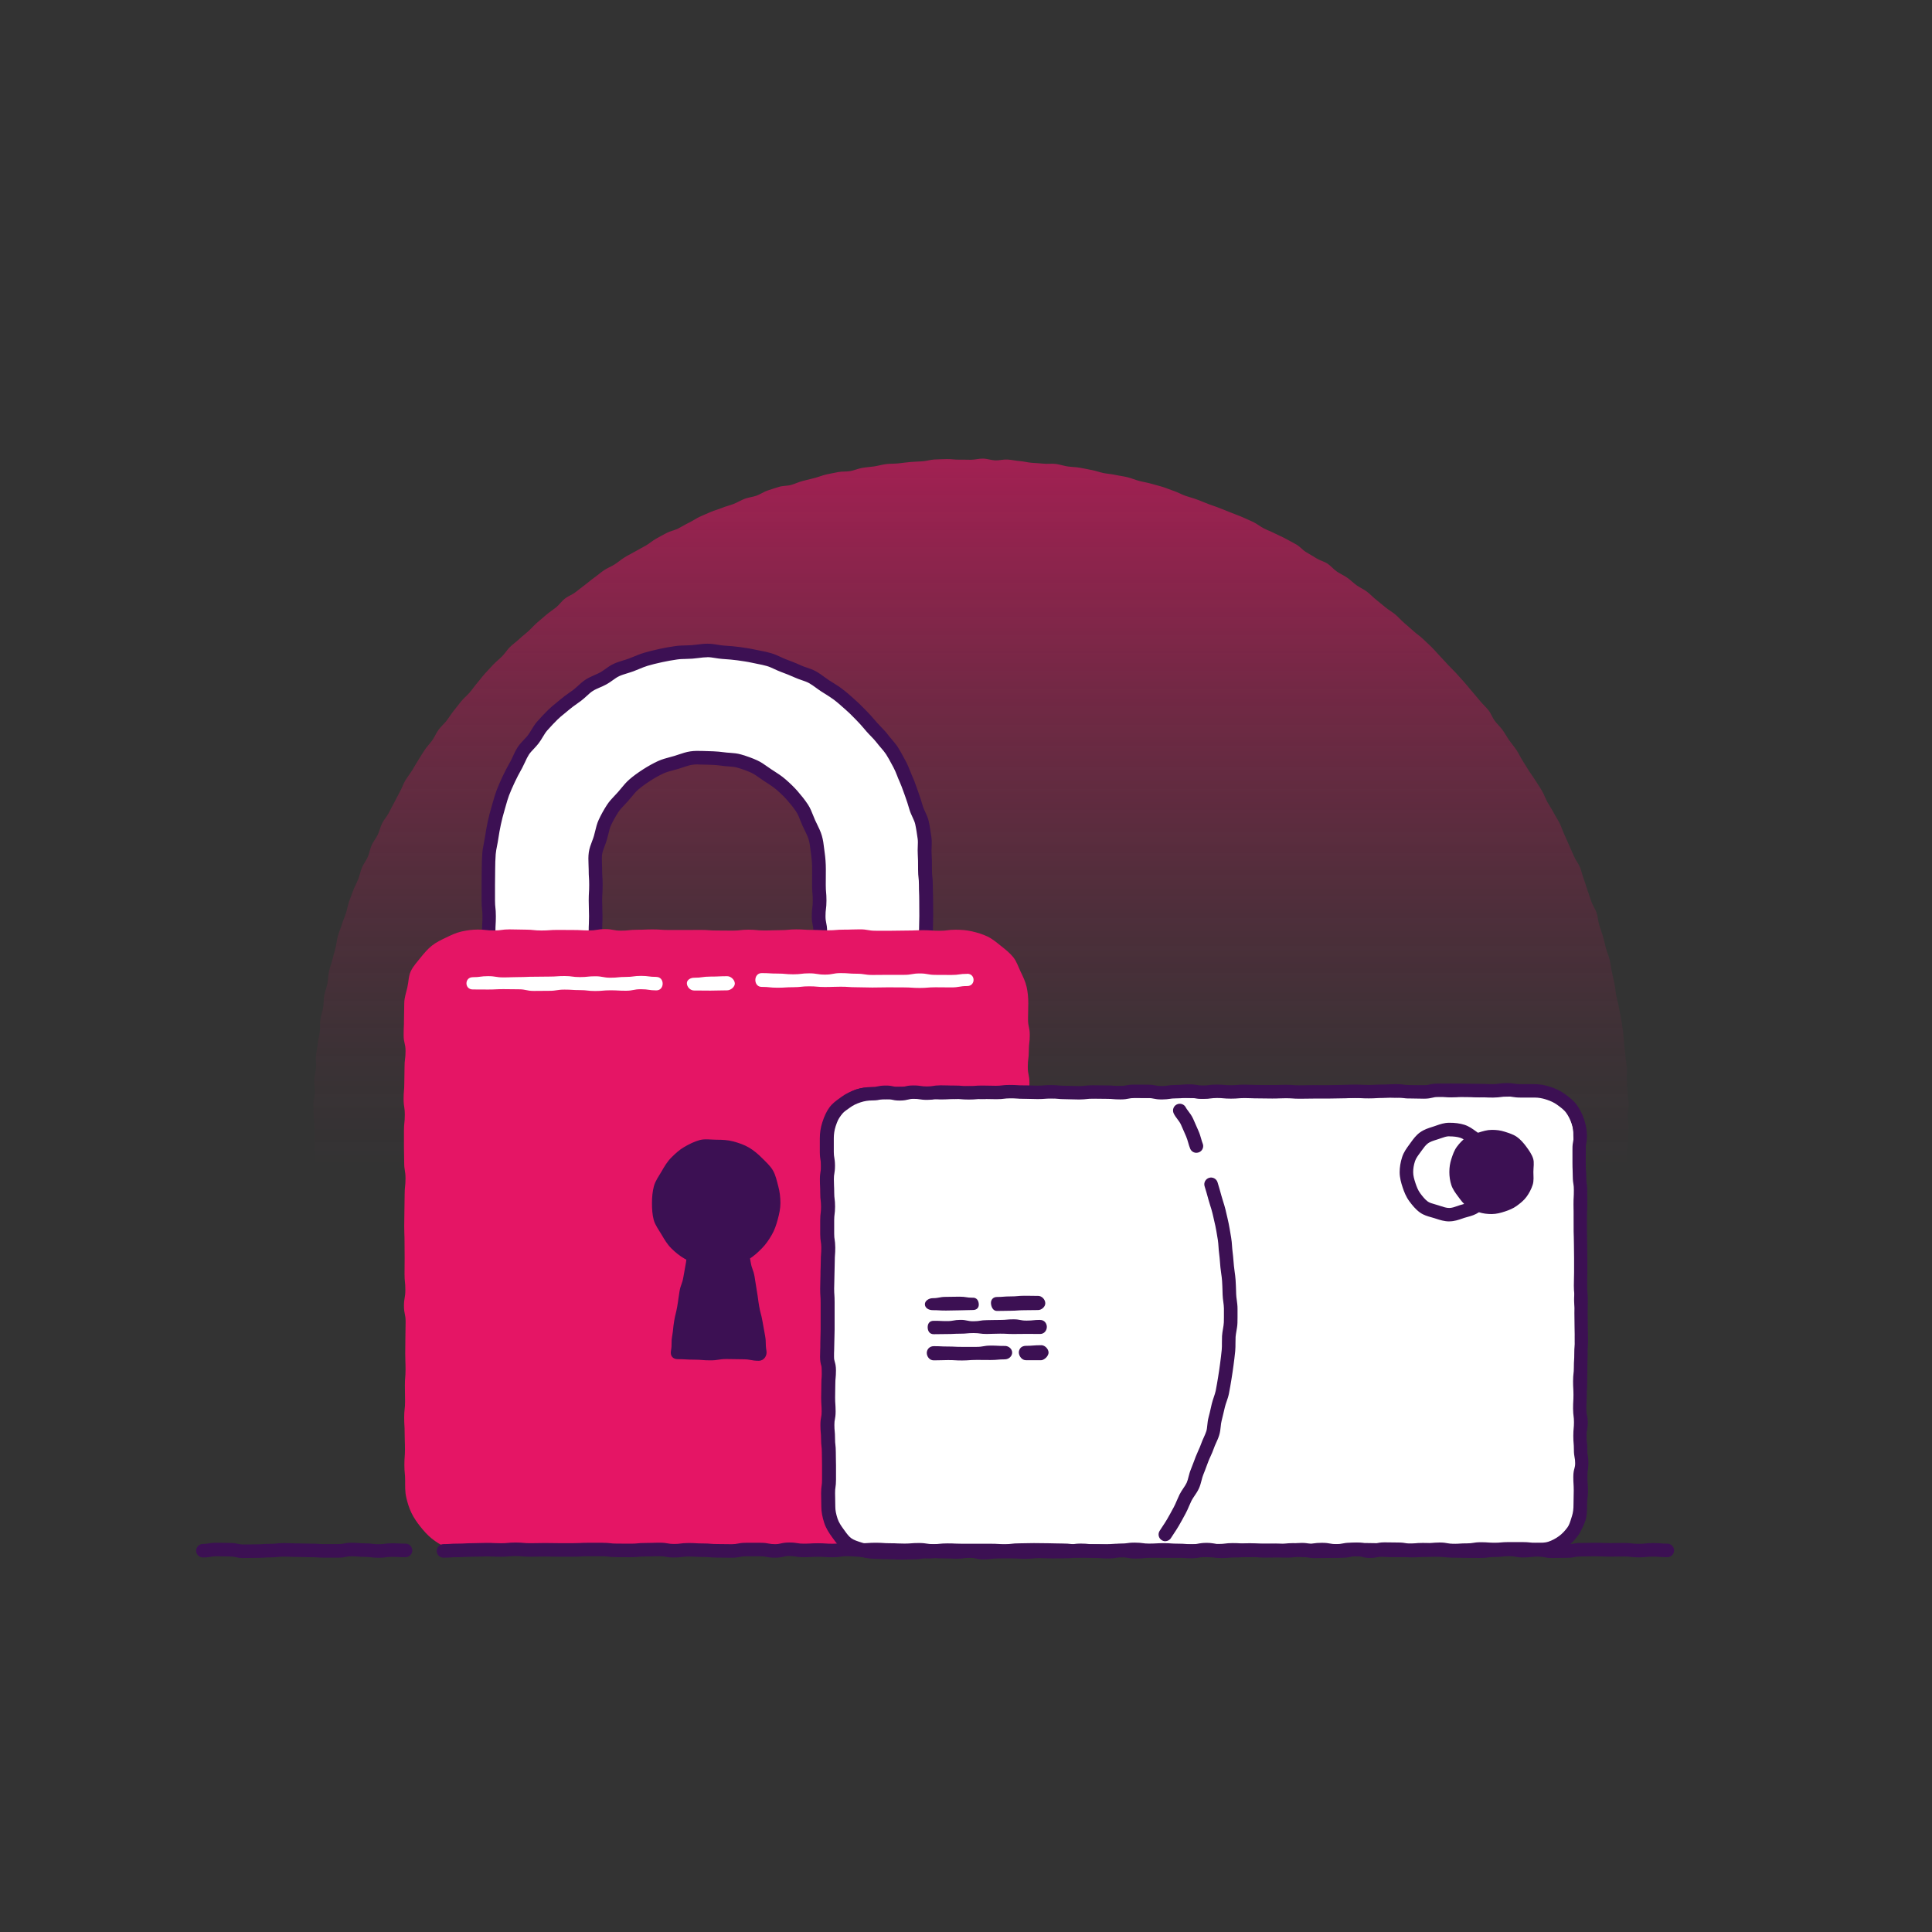 <?xml version="1.0" encoding="UTF-8"?><svg id="uuid-5191e549-f1fc-4837-91d1-c1802702f80c" xmlns="http://www.w3.org/2000/svg" xmlns:xlink="http://www.w3.org/1999/xlink" viewBox="0 0 500 500"><rect x="0" y="0" width="500" height="500" fill="#333333" stroke="none"/><defs><linearGradient id="uuid-05d58881-cd88-4fbc-92cc-bb49b449153d" x1="251.34" y1="36.86" x2="251.34" y2="399.92" gradientUnits="userSpaceOnUse"><stop offset="0" stop-color="#e51565"/><stop offset=".06" stop-color="#e51565" stop-opacity=".89"/><stop offset=".25" stop-color="#e51565" stop-opacity=".58"/><stop offset=".41" stop-color="#e51565" stop-opacity=".33"/><stop offset=".55" stop-color="#e51565" stop-opacity=".15"/><stop offset=".66" stop-color="#e51565" stop-opacity=".04"/><stop offset=".73" stop-color="#e51565" stop-opacity="0"/></linearGradient></defs><path d="m421.2,288.84c0,1.05.32,2.1.3,3.15s-.18,2.09-.22,3.14c-.04,1.05-.26,2.09-.32,3.13s.21,2.12.14,3.16-.31,2.08-.4,3.12-.2,2.09-.31,3.13-.19,2.09-.32,3.13-.23,2.09-.38,3.12-.52,2.04-.69,3.07-.17,2.1-.36,3.13c-.19,1.03-.48,2.04-.69,3.07s-.65,2-.88,3.02-.42,2.05-.67,3.07-.32,2.08-.59,3.09-.68,1.99-.96,2.99-.65,1.99-.96,2.99-.37,2.08-.69,3.08-.93,1.9-1.27,2.89-.36,2.09-.72,3.08-.95,1.88-1.33,2.86c-.38.98-.74,1.96-1.14,2.93s-.63,2.01-1.04,2.97-1.02,1.84-1.45,2.79c-.43.95-1,1.84-1.45,2.79-.45.95-.57,2.05-1.04,2.99s-1.17,1.76-1.65,2.68c-.49.93-.89,1.9-1.4,2.82-.5.92-1.11,1.78-1.62,2.69s-1.08,1.79-1.62,2.69-.91,1.9-1.46,2.79-1.06,1.81-1.63,2.69-1.23,1.7-1.81,2.57-1.28,1.66-1.88,2.52-1.13,1.76-1.75,2.61-1.38,1.58-2.01,2.42-1.09,1.81-1.73,2.63-1.35,1.6-2.01,2.41c-.66.81-1.26,1.67-1.94,2.47s-1.4,1.66-2.09,2.45c-1.53.32-1.58.06-3.14.06-1.56,0-1.56-.37-3.12-.37s-1.56-.01-3.12-.01-1.56.13-3.12.13c-1.56,0-1.56.19-3.12.19-1.56,0-1.56-.07-3.12-.07s-1.56.17-3.11.17-1.56-.05-3.11-.05-1.56-.08-3.11-.08-1.56-.29-3.12-.29c-1.56,0-1.56.13-3.12.13s-1.56-.02-3.12-.02c-1.56,0-1.56.27-3.12.27-1.56,0-1.56-.12-3.12-.12-1.56,0-1.56.1-3.12.1s-1.56.02-3.12.02-1.56-.13-3.12-.13-1.56-.18-3.12-.18c-1.56,0-1.56.07-3.12.07s-1.56.18-3.12.18-1.56-.32-3.12-.32c-1.56,0-1.56.09-3.11.09-1.56,0-1.56.07-3.11.07-1.56,0-1.56-.09-3.11-.09-1.56,0-1.56.31-3.12.31s-1.56-.01-3.12-.01-1.56-.17-3.11-.17c-1.56,0-1.56.03-3.11.03-1.56,0-1.56-.22-3.11-.22s-1.56-.01-3.11-.01-1.56.13-3.11.13-1.56.1-3.11.1-1.56-.18-3.11-.18-1.56.15-3.12.15c-1.56,0-1.56-.09-3.12-.09-1.56,0-1.56-.05-3.12-.05-1.56,0-1.56-.03-3.11-.03-1.56,0-1.56.28-3.11.28s-1.56-.31-3.11-.31c-1.56,0-1.56,0-3.11,0s-1.56.03-3.12.03-1.56.36-3.12.36c-1.56,0-1.56-.16-3.12-.16-1.56,0-1.56-.11-3.12-.11s-1.56.26-3.12.26c-1.56,0-1.56-.02-3.12-.02-1.56,0-1.56-.18-3.12-.18s-1.56.19-3.12.19-1.56-.16-3.12-.16-1.56,0-3.12,0-1.56-.04-3.12-.04-1.56.17-3.12.17c-1.56,0-1.56-.21-3.12-.21-1.56,0-1.56.27-3.12.27-1.56,0-1.56-.25-3.12-.25s-1.56.15-3.12.15-1.56-.1-3.12-.1c-1.56,0-1.56.15-3.12.15s-1.56-.06-3.12-.06-1.56-.04-3.12-.04-1.56-.18-3.12-.18-1.56.27-3.12.27-1.56.05-3.12.05c-1.56,0-1.56.02-3.12.02s-1.56-.15-3.12-.15-1.56.1-3.11.1c-1.56,0-1.56-.3-3.12-.3s-1.56.23-3.12.23c-1.56,0-1.56.05-3.12.05-1.56,0-1.56-.02-3.12-.02-1.56,0-1.56-.05-3.12-.05s-1.56.03-3.12.03-1.56-.23-3.12-.23c-1.56,0-1.56.26-3.12.26-1.56,0-1.56-.32-3.12-.32s-1.56.07-3.12.07-1.56.34-3.12.34-1.56,0-3.12,0-1.56-.3-3.12-.3-1.56.18-3.12.18-1.56.04-3.13.04c-1.56,0-1.62.31-3.15,0-.69-.79-1.45-1.61-2.13-2.41-.68-.8-1.1-1.81-1.76-2.62s-1.37-1.58-2.01-2.41-1.38-1.58-2.01-2.42-1.27-1.66-1.89-2.51c-.62-.85-1.26-1.68-1.86-2.53s-1.28-1.67-1.86-2.54-1.15-1.75-1.72-2.63c-.57-.88-1.06-1.81-1.61-2.7-.55-.89-1.2-1.73-1.73-2.63s-.93-1.88-1.45-2.79-.92-1.88-1.42-2.8-1.14-1.76-1.63-2.69c-.48-.93-.74-1.97-1.21-2.91-.47-.94-1.07-1.81-1.52-2.75s-1.01-1.84-1.45-2.79-.79-1.94-1.21-2.9-.62-2.01-1.02-2.98-.8-1.93-1.18-2.91-.97-1.87-1.33-2.86-.68-1.98-1.02-2.97-.52-2.03-.85-3.03-.56-2.02-.86-3.02-.8-1.95-1.08-2.95-.55-2.02-.82-3.03-.36-2.07-.61-3.08-.65-2-.88-3.02-.23-2.09-.44-3.12-.42-2.05-.61-3.08-.38-2.05-.56-3.09c-.17-1.03-.56-2.03-.71-3.07s-.15-2.09-.29-3.13-.16-2.09-.28-3.13-.44-2.06-.54-3.1,0-2.1-.09-3.14-.41-2.07-.47-3.12.06-2.1.02-3.15.07-2.09.05-3.14-.17-2.09-.17-3.14-.16-2.1-.14-3.15.4-2.09.44-3.13-.25-2.11-.19-3.15.4-2.08.48-3.12-.11-2.11-.01-3.15.34-2.07.45-3.11.39-2.06.53-3.1,0-2.12.15-3.15.54-2.04.71-3.07c.17-1.04.1-2.11.29-3.14s.6-2.02.81-3.04c.21-1.03.17-2.11.4-3.13s.63-2.01.88-3.03.54-2.03.81-3.04.33-2.09.61-3.09.71-1.98,1.01-2.98.75-1.96,1.08-2.96.48-2.05.82-3.04.74-1.97,1.1-2.95.91-1.9,1.28-2.87c.38-.98.57-2.03.97-3s1.1-1.81,1.52-2.77.54-2.05.98-3c.43-.95,1.14-1.78,1.59-2.73.45-.95.66-2.01,1.13-2.95s1.21-1.73,1.7-2.66.96-1.86,1.47-2.78c.5-.92.93-1.88,1.45-2.79.52-.91.84-1.94,1.37-2.84.54-.9,1.21-1.72,1.76-2.61.55-.89,1.05-1.82,1.62-2.7s1.09-1.79,1.68-2.66,1.35-1.61,1.95-2.47.99-1.87,1.61-2.71,1.46-1.52,2.1-2.36c.63-.84,1.18-1.73,1.83-2.56s1.29-1.65,1.95-2.46c.66-.81,1.51-1.47,2.19-2.27s1.26-1.68,1.95-2.47,1.3-1.65,2-2.43,1.42-1.54,2.14-2.3c.72-.76,1.56-1.41,2.29-2.15s1.29-1.67,2.04-2.41c.75-.73,1.63-1.33,2.39-2.05.76-.72,1.61-1.35,2.38-2.05.77-.71,1.46-1.5,2.25-2.2s1.59-1.36,2.39-2.04c.8-.68,1.69-1.24,2.51-1.9s1.41-1.59,2.24-2.24,1.87-1,2.71-1.63c.84-.63,1.64-1.31,2.48-1.92.85-.62,1.62-1.33,2.48-1.93s1.64-1.32,2.51-1.9,1.89-.95,2.77-1.52,1.68-1.27,2.57-1.82c.89-.55,1.85-1,2.75-1.53s1.84-1,2.75-1.52,1.7-1.26,2.62-1.76,1.83-1.02,2.76-1.5,2.01-.66,2.95-1.13,1.82-1.05,2.77-1.5,1.81-1.08,2.76-1.52,1.92-.85,2.88-1.26,1.99-.67,2.96-1.07,2-.63,2.98-1.01c.98-.38,1.87-.96,2.86-1.33s2.06-.46,3.05-.81c.99-.34,1.87-1,2.87-1.33s1.99-.66,3-.96c1-.3,2.12-.21,3.13-.5s1.96-.76,2.98-1.02,2.03-.51,3.05-.76,1.99-.68,3.02-.91c1.02-.23,2.06-.41,3.08-.62s2.12-.07,3.15-.26,2.01-.64,3.05-.82,2.08-.24,3.12-.39c1.03-.15,2.05-.47,3.09-.6s2.1-.07,3.14-.18,2.08-.27,3.12-.36c1.04-.1,2.09-.1,3.14-.18s2.07-.41,3.12-.47c1.04-.06,2.1-.06,3.15-.1s2.1.16,3.15.14,2.09.03,3.14.03,2.1-.32,3.15-.3,2.09.42,3.13.46,2.11-.28,3.16-.22,2.08.31,3.13.39,2.07.36,3.11.45c1.05.1,2.09.11,3.13.23s2.12-.07,3.16.07,2.05.5,3.08.65,2.1.16,3.13.33,2.06.41,3.09.6,2.02.57,3.05.78,2.09.26,3.11.49,2.08.34,3.09.59,1.99.68,3,.95,2.06.42,3.07.71,2.03.54,3.03.85,1.97.74,2.96,1.07,1.92.87,2.91,1.22,2.01.6,2.99.96,1.95.78,2.92,1.16,1.99.67,2.96,1.07,1.96.75,2.92,1.16,1.97.73,2.93,1.16,1.92.84,2.87,1.29,1.77,1.16,2.7,1.63,1.93.83,2.86,1.31,1.91.87,2.83,1.38,1.86.98,2.76,1.5c.91.52,1.6,1.41,2.5,1.95s1.8,1.06,2.69,1.62,1.97.8,2.85,1.37c.88.57,1.55,1.45,2.42,2.04s1.84,1.01,2.7,1.61,1.6,1.36,2.45,1.97,1.85,1.03,2.68,1.66,1.54,1.43,2.37,2.08,1.62,1.33,2.43,1.99,1.75,1.18,2.55,1.85,1.49,1.48,2.28,2.17c.79.69,1.59,1.36,2.36,2.07.77.71,1.67,1.28,2.43,2s1.53,1.44,2.28,2.17,1.41,1.56,2.14,2.3,1.41,1.55,2.13,2.31c.72.76,1.49,1.48,2.19,2.25s1.41,1.55,2.1,2.34,1.35,1.6,2.03,2.4c.68.8,1.35,1.6,2.02,2.41s1.47,1.51,2.12,2.33.98,1.89,1.61,2.73,1.43,1.55,2.04,2.39,1.1,1.79,1.7,2.64,1.3,1.65,1.88,2.52,1,1.84,1.57,2.73,1.11,1.77,1.66,2.66c.55.89,1.21,1.71,1.75,2.61s1.16,1.75,1.68,2.66c.52.91.85,1.92,1.36,2.84s1.12,1.78,1.6,2.71,1.08,1.8,1.55,2.74.77,1.95,1.22,2.9c.45.95.83,1.92,1.27,2.88.43.95.86,1.91,1.27,2.87s1.13,1.8,1.52,2.77.59,2.02.97,3,.62,2,.98,2.99.68,1.98,1.03,2.97,1.01,1.87,1.33,2.87.36,2.08.66,3.09.69,1.98.98,2.99.5,2.03.77,3.05.71,1.98.96,3,.34,2.07.57,3.09.46,2.04.67,3.07.27,2.08.46,3.11.53,2.03.7,3.07c.17,1.03.43,2.05.58,3.09s.35,2.07.49,3.11c.13,1.04.15,2.09.26,3.14s.23,2.08.33,3.13c.1,1.04.31,2.08.38,3.12s-.08,2.1-.02,3.15c.06,1.04.13,2.09.17,3.14s.29,2.09.31,3.14-.34,2.1-.34,3.15Z" fill="url(#uuid-05d58881-cd88-4fbc-92cc-bb49b449153d)"/><path d="m183.08,313.97c-1.36,0-2.69-.28-4.03-.38s-2.72.03-4.04-.16-2.63-.66-3.94-.94-2.63-.6-3.91-.98-2.55-.85-3.81-1.32-2.6-.78-3.82-1.34-2.29-1.43-3.47-2.08-2.32-1.35-3.45-2.08-2.41-1.24-3.49-2.05-1.87-1.96-2.88-2.85-2.18-1.59-3.14-2.54-1.97-1.85-2.85-2.86-1.64-2.14-2.45-3.22-1.64-2.14-2.37-3.27-1.34-2.33-1.99-3.52-1.12-2.44-1.68-3.66-1.07-2.45-1.54-3.72-.77-2.56-1.15-3.85-.75-2.56-1.03-3.88-.92-2.56-1.11-3.9-.01-2.7-.11-4.05-.17-2.67-.17-4.02c0-2.02-.23-2.02-.23-4.04s.23-2.02.23-4.04-.23-2.02-.23-4.04.07-2.02.07-4.04.11-2.02.11-4.04-.23-2.02-.23-4.04-.01-2.02-.01-4.04.03-2.02.03-4.04c0-1.36.04-2.71.14-4.04s.48-2.67.67-3.99.42-2.66.71-3.97.63-2.62,1-3.9.71-2.6,1.18-3.86,1.04-2.48,1.6-3.7,1.22-2.39,1.87-3.57,1.1-2.48,1.83-3.61,1.83-2,2.64-3.08,1.37-2.34,2.26-3.36,1.82-1.99,2.77-2.94,2.06-1.74,3.07-2.62,2.15-1.6,3.23-2.41,1.97-1.86,3.11-2.59,2.45-1.12,3.64-1.77,2.19-1.63,3.42-2.19,2.56-.85,3.83-1.32,2.48-1.07,3.77-1.45,2.6-.69,3.92-.98,2.64-.52,3.98-.71,2.68-.12,4.04-.21,2.67-.37,4.03-.37,2.69.38,4.02.47,2.68.18,4.01.37,2.66.38,3.97.67,2.65.49,3.94.87,2.47,1.08,3.73,1.55,2.5.95,3.72,1.51,2.59.84,3.77,1.48,2.22,1.54,3.35,2.27,2.3,1.41,3.37,2.21,2.06,1.73,3.07,2.61,1.94,1.85,2.89,2.81,1.8,1.98,2.68,3,1.91,1.9,2.72,2.98,1.8,2.03,2.53,3.17,1.34,2.35,1.99,3.53,1.04,2.49,1.61,3.71.97,2.5,1.44,3.76.86,2.53,1.24,3.82,1.2,2.47,1.49,3.79.48,2.66.67,4-.07,2.71.03,4.06.08,2.66.08,4.02c0,2.02.22,2.02.22,4.04s.08,2.02.08,4.04.03,2.02.03,4.04-.08,2.02-.08,4.04.04,2.02.04,4.04.12,2.02.12,4.04-.12,2.02-.12,4.04.23,2.02.23,4.04c0,1.36-.38,2.7-.47,4.03s-.37,2.67-.56,3.99-.46,2.64-.74,3.95-.49,2.65-.87,3.93-.6,2.64-1.07,3.9-.98,2.52-1.54,3.74-1.09,2.48-1.73,3.66-1.76,2.09-2.49,3.22-1.14,2.49-1.94,3.56-1.68,2.12-2.56,3.14-1.99,1.83-2.94,2.78-1.74,2.08-2.76,2.96-2.16,1.63-3.23,2.43-2.19,1.57-3.32,2.3-2.37,1.27-3.55,1.92-2.24,1.54-3.46,2.1-2.52.95-3.79,1.43-2.57.77-3.87,1.15-2.53.94-3.86,1.23-2.65.46-3.99.65-2.7-.05-4.05.05-2.66.53-4.02.53Zm0-117.84c-1.4,0-2.79-.13-4.14.06s-2.67.76-3.98,1.14-2.7.66-3.95,1.23-2.47,1.26-3.63,2.01-2.3,1.55-3.34,2.45-1.86,2.04-2.76,3.09-1.97,1.97-2.72,3.13-1.44,2.38-2.02,3.64-.77,2.65-1.16,3.99-1.08,2.59-1.27,3.97-.02,2.76-.02,4.16c0,2.02.14,2.02.14,4.04s-.12,2.02-.12,4.04.08,2.02.08,4.04-.09,2.02-.09,4.04-.14,2.02-.14,4.04,0,2.02,0,4.04-.13,2.02-.13,4.04.04,2.02.04,4.04c0,1.4.5,2.75.7,4.1s.18,2.8.56,4.11.91,2.63,1.48,3.88,1.45,2.36,2.19,3.51,1.39,2.41,2.29,3.45,2.04,1.86,3.08,2.76,2.09,1.78,3.26,2.53,2.32,1.51,3.57,2.08,2.61.84,3.95,1.24,2.64.66,4.02.86,2.7.32,4.1.32,2.76-.1,4.11-.29,2.78-.26,4.09-.64,2.64-.89,3.88-1.46,2.49-1.24,3.64-1.99,2.21-1.66,3.25-2.57,2.06-1.84,2.97-2.89,1.79-2.12,2.54-3.28,1.17-2.5,1.74-3.76,1.44-2.4,1.83-3.74.34-2.75.53-4.13.32-2.71.32-4.11c0-2.02.18-2.02.18-4.04s.15-2.02.15-4.04-.35-2.02-.35-4.04.34-2.02.34-4.04-.42-2.02-.42-4.04.25-2.02.25-4.04-.18-2.02-.18-4.04.02-2.02.02-4.04c0-1.4-.1-2.76-.29-4.11s-.28-2.78-.67-4.09-1.09-2.55-1.67-3.79-.96-2.64-1.7-3.79-1.64-2.25-2.55-3.29-1.93-2-2.97-2.9-2.23-1.63-3.39-2.38-2.24-1.67-3.5-2.25-2.59-1.03-3.92-1.43-2.75-.33-4.13-.52-2.71-.3-4.11-.3Z" fill="#fff"/><path d="m183.08,315.72c-.93,0-1.81-.11-2.66-.22-.5-.06-1-.13-1.49-.16-.52-.04-1.04-.04-1.56-.04-.84,0-1.71,0-2.61-.13-.92-.13-1.78-.37-2.61-.59-.48-.13-.96-.26-1.45-.37-1.52-.33-2.84-.66-4.03-1.01-1.39-.41-2.74-.91-3.93-1.36-.47-.18-.95-.33-1.43-.48-.82-.26-1.66-.52-2.5-.91-.83-.38-1.56-.85-2.26-1.31-.44-.29-.87-.57-1.33-.82-1.08-.59-2.21-1.27-3.55-2.14-.42-.27-.88-.52-1.37-.78-.74-.39-1.5-.8-2.22-1.34-.73-.55-1.31-1.18-1.87-1.79-.38-.42-.74-.81-1.11-1.13-.39-.34-.81-.65-1.22-.96-.67-.5-1.36-1.02-2.01-1.67-.3-.3-.6-.59-.91-.88-.68-.65-1.38-1.32-2.03-2.07-.67-.77-1.26-1.58-1.83-2.37-.23-.32-.46-.63-.69-.95l-.45-.6c-.67-.89-1.36-1.8-1.99-2.78-.6-.93-1.12-1.89-1.62-2.83l-.43-.8c-.47-.86-.85-1.75-1.22-2.6-.17-.39-.34-.79-.52-1.18-.57-1.24-1.09-2.49-1.59-3.83-.35-.94-.61-1.88-.86-2.79-.11-.39-.22-.79-.33-1.18-.41-1.39-.77-2.65-1.07-4.01-.1-.47-.28-.98-.46-1.51-.27-.79-.55-1.6-.68-2.52-.13-.9-.12-1.75-.1-2.59,0-.56.02-1.09-.02-1.59-.09-1.23-.17-2.68-.17-4.15,0-.91-.05-1.33-.11-1.82-.06-.52-.13-1.11-.13-2.22s.07-1.7.13-2.22c.06-.49.11-.91.11-1.82s-.05-1.33-.1-1.82c-.06-.52-.12-1.11-.12-2.21,0-1.04.02-1.56.04-2.08.02-.49.03-.98.03-1.96,0-1.06.03-1.58.06-2.11.03-.48.05-.96.05-1.92,0-.91-.05-1.33-.1-1.82-.06-.52-.12-1.11-.12-2.21,0-1.01,0-1.51,0-2.01,0-.51,0-1.02,0-2.03s0-1.54.02-2.05c0-.5.02-1,.02-1.99,0-1.42.05-2.82.14-4.17.07-.92.24-1.79.41-2.63.1-.49.2-.99.27-1.48.21-1.44.45-2.78.73-4.09.28-1.3.62-2.61,1.04-4.02l.28-.98c.28-.98.57-2,.94-3,.45-1.21.98-2.36,1.49-3.48l.16-.34c.52-1.13,1.11-2.21,1.69-3.25l.24-.43c.25-.45.46-.93.68-1.4.35-.76.71-1.55,1.21-2.32.5-.77,1.09-1.39,1.66-1.99.39-.41.75-.79,1.05-1.19.3-.4.57-.85.86-1.33.43-.71.87-1.44,1.47-2.13,1-1.15,2.05-2.23,2.86-3.03.67-.67,1.38-1.25,2.08-1.81.37-.3.73-.59,1.09-.9.73-.63,1.5-1.18,2.24-1.7.36-.26.73-.52,1.09-.78.4-.3.78-.65,1.2-1.03.61-.56,1.24-1.14,2.01-1.64.76-.49,1.55-.83,2.31-1.17.51-.22.99-.43,1.43-.67.43-.23.86-.54,1.32-.87.67-.48,1.37-.99,2.21-1.37.83-.38,1.67-.64,2.49-.89.49-.15.98-.3,1.46-.48.44-.16.87-.34,1.31-.52.82-.34,1.67-.69,2.59-.96,1.16-.34,2.41-.65,4.04-1.01,1.32-.29,2.7-.53,4.1-.73.91-.13,1.8-.15,2.66-.17.5-.01,1-.02,1.5-.06.5-.04.99-.1,1.49-.16.85-.11,1.73-.22,2.66-.22s1.77.14,2.59.27c.54.09,1.06.17,1.55.21l.4.03c1.22.09,2.48.17,3.73.35,1.26.18,2.69.38,4.09.69.41.09.82.17,1.24.25.92.18,1.88.37,2.83.65.88.26,1.67.62,2.43.97.47.22.94.44,1.42.62,1.23.46,2.54.96,3.84,1.56.45.21.95.38,1.48.56.79.27,1.6.54,2.4.98.81.44,1.52.96,2.21,1.47.41.3.82.6,1.24.87.31.2.63.4.95.6.83.52,1.7,1.06,2.52,1.69.84.63,1.62,1.32,2.37,1.99.27.24.53.47.8.71.84.73,1.62,1.51,2.36,2.27l.62.62c.81.81,1.54,1.66,2.25,2.48l.52.6c.33.38.69.74,1.04,1.11.59.61,1.2,1.23,1.75,1.97.31.41.65.8.98,1.19.55.64,1.12,1.31,1.62,2.07.58.9,1.08,1.83,1.56,2.74l.49.9c.44.81.77,1.63,1.08,2.42.19.47.37.94.58,1.4.43.93.77,1.88,1.09,2.79.13.36.26.72.39,1.09.5,1.34.91,2.69,1.28,3.94.13.45.36.94.6,1.45.34.72.72,1.54.92,2.46.3,1.36.49,2.75.69,4.1.13.93.09,1.78.06,2.61-.03.57-.05,1.1-.01,1.6.09,1.27.09,2.54.09,3.77v.38c0,.91.05,1.34.1,1.83.06.52.12,1.11.12,2.21,0,.97.02,1.46.04,1.95.02.52.04,1.04.04,2.09s0,1.5.01,1.99c0,.51.01,1.02.01,2.04s-.02,1.56-.04,2.09c-.02.49-.04.98-.04,1.95s.01,1.49.02,1.98c.01.51.02,1.03.02,2.06,0,.96.03,1.44.06,1.92.03.53.06,1.06.06,2.12s-.03,1.59-.06,2.12c-.03.48-.05.96-.05,1.92s.05,1.34.1,1.83c.06.52.12,1.11.12,2.22,0,.92-.14,1.77-.27,2.6-.09.55-.17,1.06-.2,1.55-.07,1.01-.23,1.97-.38,2.9-.07.41-.13.81-.19,1.21-.2,1.41-.49,2.79-.77,4.08-.09.41-.17.82-.25,1.22-.18.92-.37,1.88-.65,2.83-.14.48-.26.97-.38,1.45-.2.84-.41,1.7-.74,2.57-.54,1.46-1.06,2.72-1.59,3.86l-.39.87c-.43.96-.87,1.95-1.4,2.9-.45.82-1.04,1.5-1.57,2.09-.37.43-.73.83-.99,1.23-.26.41-.49.89-.74,1.41-.36.75-.72,1.52-1.28,2.26-.74.98-1.57,2.01-2.64,3.23-.6.69-1.26,1.27-1.89,1.83-.39.34-.77.68-1.14,1.04-.37.37-.71.76-1.05,1.16-.55.64-1.12,1.29-1.81,1.89-.74.65-1.53,1.21-2.29,1.75-.35.25-.7.5-1.04.76-1.03.77-2.15,1.55-3.43,2.37-.8.52-1.62.93-2.42,1.34-.42.21-.83.42-1.24.64-.43.24-.87.53-1.33.83-.7.46-1.42.94-2.25,1.32-.9.41-1.82.73-2.71,1.04-.4.14-.8.28-1.2.43-.94.35-1.89.61-2.8.86-.4.11-.79.22-1.18.33-.48.14-.96.31-1.43.48-.81.29-1.64.58-2.54.78-1.23.27-2.47.44-3.67.61l-.45.06c-.9.13-1.75.1-2.58.07-.57-.02-1.1-.04-1.6,0-.49.03-1,.13-1.55.23-.82.15-1.66.3-2.58.3Zm0-145.63c-.71,0-1.45.09-2.22.19-.56.07-1.12.14-1.68.18-.55.04-1.11.05-1.67.07-.79.02-1.54.03-2.25.14-1.32.19-2.62.42-3.86.69-1.56.34-2.73.63-3.8.95-.73.22-1.46.52-2.23.84-.47.2-.95.39-1.42.57-.54.2-1.1.37-1.65.54-.74.23-1.43.44-2.06.73-.53.24-1.06.63-1.63,1.03-.52.38-1.06.76-1.68,1.1-.58.32-1.16.57-1.72.81-.66.29-1.29.56-1.81.9-.52.33-1.02.79-1.54,1.27-.46.42-.93.85-1.46,1.25-.38.29-.77.56-1.16.84-.7.5-1.37.97-1.97,1.49-.39.33-.78.66-1.18.98-.65.52-1.26,1.02-1.8,1.56-.76.76-1.76,1.78-2.69,2.85-.4.46-.75,1.04-1.12,1.65-.32.53-.65,1.08-1.05,1.61-.42.56-.87,1.03-1.31,1.5-.48.51-.93.98-1.25,1.48-.36.56-.66,1.2-.97,1.88-.25.55-.51,1.09-.79,1.62l-.24.43c-.57,1.03-1.1,2.01-1.57,3.03l-.16.34c-.51,1.11-.99,2.16-1.4,3.24-.33.87-.58,1.77-.85,2.73l-.29,1.01c-.39,1.33-.71,2.56-.97,3.78-.27,1.23-.49,2.49-.69,3.84-.08.56-.19,1.12-.3,1.67-.15.76-.3,1.49-.35,2.19-.09,1.26-.14,2.58-.14,3.92,0,1.02,0,1.54-.02,2.05,0,.5-.02,1-.02,1.99s0,1.51,0,2.01c0,.51,0,1.02,0,2.03,0,.91.05,1.33.1,1.82.06.52.12,1.11.12,2.21s-.03,1.59-.06,2.11c-.03.48-.05.96-.05,1.92,0,1.04-.02,1.56-.04,2.08-.02.49-.03.98-.03,1.96,0,.91.05,1.33.1,1.82.06.52.12,1.11.12,2.21s-.07,1.7-.13,2.22c-.06.49-.11.91-.11,1.82s.05,1.33.11,1.82c.06.52.13,1.11.13,2.22,0,1.36.08,2.74.17,3.9.05.65.04,1.28.03,1.89-.01.73-.02,1.42.07,2.04.08.59.3,1.21.53,1.88.21.6.42,1.22.57,1.9.27,1.24.61,2.44,1,3.76.12.42.24.83.35,1.25.24.87.47,1.7.76,2.49.47,1.26.96,2.44,1.49,3.6.19.42.37.83.55,1.25.35.81.68,1.58,1.08,2.3l.44.82c.49.91.96,1.78,1.48,2.59.56.87,1.18,1.69,1.84,2.56l.46.61c.25.33.49.66.73.99.55.76,1.07,1.48,1.64,2.13.54.63,1.16,1.22,1.81,1.84.32.31.65.62.96.94.47.47,1.03.89,1.63,1.34.48.36.96.72,1.41,1.11.53.46.97.94,1.4,1.42.47.51.91,1,1.38,1.35.51.38,1.12.71,1.77,1.06.53.28,1.08.57,1.62.92,1.27.82,2.33,1.46,3.34,2.01.55.3,1.06.64,1.56.96.62.41,1.21.79,1.8,1.06.64.29,1.34.51,2.09.75.54.17,1.08.34,1.61.54,1.14.43,2.42.91,3.69,1.28,1.12.33,2.35.64,3.79.95.54.12,1.08.26,1.63.41.76.21,1.48.4,2.19.5.66.09,1.37.1,2.12.1.6,0,1.2,0,1.8.05.56.04,1.12.11,1.68.18.78.1,1.51.19,2.22.19.6,0,1.26-.12,1.95-.25.62-.11,1.26-.23,1.94-.28.69-.05,1.34-.02,1.97,0,.7.03,1.36.05,1.95-.03l.45-.06c1.19-.17,2.32-.33,3.42-.57.68-.15,1.38-.4,2.11-.66.54-.19,1.08-.38,1.62-.54.41-.12.83-.24,1.25-.35.88-.24,1.71-.47,2.5-.77.42-.16.84-.31,1.27-.45.85-.3,1.65-.58,2.4-.92.58-.27,1.16-.65,1.77-1.06.5-.33,1.02-.68,1.59-.99.44-.24.89-.47,1.34-.7.75-.38,1.46-.74,2.11-1.16,1.21-.78,2.26-1.51,3.22-2.23.36-.27.73-.54,1.1-.8.73-.52,1.41-1.01,2.03-1.55.5-.43.96-.97,1.45-1.53.4-.46.79-.92,1.22-1.34.42-.42.86-.81,1.3-1.2.57-.5,1.12-.98,1.56-1.49,1.01-1.16,1.8-2.13,2.48-3.04.34-.46.62-1.04.92-1.66.28-.59.57-1.2.96-1.8.4-.62.85-1.14,1.29-1.64.45-.51.87-.99,1.13-1.47.46-.84.85-1.72,1.27-2.65l.4-.89c.49-1.06.97-2.25,1.49-3.63.25-.67.43-1.39.61-2.17.13-.54.26-1.08.42-1.62.24-.8.4-1.63.57-2.52.08-.43.17-.86.26-1.29.31-1.41.55-2.6.72-3.83.06-.43.13-.85.2-1.28.15-.89.28-1.74.34-2.59.05-.64.14-1.26.24-1.86.12-.72.23-1.41.23-2.05,0-.91-.05-1.34-.1-1.83-.06-.52-.12-1.11-.12-2.22s.03-1.59.06-2.12c.03-.48.05-.96.05-1.92s-.03-1.44-.06-1.92c-.03-.53-.06-1.06-.06-2.12,0-.99-.01-1.49-.02-1.98-.01-.51-.02-1.03-.02-2.06s.02-1.56.04-2.09c.02-.49.04-.98.04-1.95s0-1.49-.01-1.99c0-.51-.01-1.02-.01-2.04s-.02-1.46-.04-1.95c-.02-.52-.04-1.04-.04-2.09,0-.91-.05-1.34-.1-1.83-.06-.52-.12-1.11-.12-2.21v-.38c0-1.22,0-2.37-.08-3.52-.05-.7-.02-1.36,0-2.01.03-.7.06-1.35-.02-1.93-.19-1.31-.38-2.64-.65-3.87-.12-.53-.39-1.11-.67-1.72-.28-.61-.58-1.24-.79-1.94-.35-1.19-.74-2.47-1.2-3.7-.14-.38-.28-.75-.41-1.13-.32-.88-.62-1.72-.98-2.51-.24-.51-.45-1.04-.65-1.57-.29-.73-.56-1.41-.9-2.03-.17-.31-.34-.62-.5-.93-.47-.88-.92-1.71-1.42-2.49-.37-.57-.83-1.11-1.33-1.69-.39-.45-.77-.9-1.13-1.37-.42-.55-.92-1.07-1.46-1.63-.4-.41-.8-.82-1.18-1.26l-.53-.62c-.7-.81-1.35-1.58-2.07-2.29l-.63-.64c-.73-.74-1.42-1.44-2.17-2.08-.28-.24-.56-.49-.83-.73-.73-.65-1.42-1.26-2.14-1.8-.71-.53-1.48-1.01-2.28-1.52-.33-.21-.66-.41-.99-.62-.48-.31-.94-.64-1.4-.98-.63-.46-1.22-.89-1.84-1.23-.53-.29-1.17-.51-1.84-.74-.59-.2-1.2-.41-1.81-.69-1.2-.55-2.44-1.02-3.61-1.46-.58-.22-1.13-.47-1.67-.72-.67-.31-1.31-.61-1.94-.79-.8-.23-1.63-.4-2.51-.57-.43-.09-.87-.17-1.3-.27-1.28-.28-2.64-.47-3.85-.64-1.13-.16-2.27-.24-3.48-.33l-.4-.03c-.64-.05-1.26-.14-1.86-.24-.72-.12-1.4-.22-2.04-.22Zm0,117.81c-1.34,0-2.72-.11-4.35-.34-1.51-.22-2.91-.52-4.27-.91-.36-.11-.72-.2-1.08-.3-1.02-.27-2.07-.55-3.1-1.03-1.31-.6-2.48-1.35-3.61-2.09l-.18-.12c-1.18-.76-2.24-1.62-3.45-2.68-.28-.25-.57-.48-.87-.72-.81-.67-1.65-1.36-2.39-2.21-.74-.85-1.3-1.77-1.84-2.66-.2-.33-.4-.66-.61-.98-.21-.32-.42-.63-.64-.95-.59-.86-1.2-1.75-1.67-2.78-.67-1.47-1.19-2.82-1.57-4.12-.3-1.02-.39-2.03-.48-3-.04-.45-.08-.9-.14-1.35-.07-.46-.17-.92-.28-1.38-.2-.89-.44-1.9-.44-2.97,0-.99,0-1.49-.02-1.99,0-.51-.02-1.03-.02-2.06s.03-1.61.07-2.13c.03-.48.06-.96.06-1.91v-4.04c0-1.07.04-1.61.08-2.14.03-.49.07-.95.07-1.9,0-1.05.02-1.57.05-2.1.02-.48.04-.97.04-1.94s-.02-1.46-.04-1.95c-.02-.52-.04-1.04-.04-2.08s.03-1.59.06-2.12c.03-.48.06-.96.06-1.92s-.03-1.41-.06-1.9c-.04-.52-.07-1.07-.07-2.14,0-.43-.02-.86-.04-1.29-.04-1.01-.08-2.05.07-3.12.15-1.06.53-2.03.85-2.88.17-.44.34-.88.47-1.33.12-.42.23-.86.33-1.29.23-.96.47-1.95.92-2.93.58-1.25,1.29-2.55,2.14-3.86.59-.91,1.3-1.65,1.98-2.37.3-.32.6-.63.89-.96.25-.29.49-.58.74-.88.66-.81,1.35-1.64,2.2-2.38.97-.84,2.1-1.67,3.54-2.6,1.29-.83,2.59-1.55,3.84-2.13,1.03-.47,2.08-.75,3.09-1.02.36-.1.73-.19,1.09-.3.39-.12.78-.25,1.17-.38.96-.32,1.95-.66,3.05-.82,1.1-.16,2.18-.13,3.22-.1,1.81.05,3.62.07,5.53.34.46.07.94.1,1.41.13.96.07,1.95.14,2.97.44,1.6.47,2.96.97,4.16,1.52,1,.46,1.84,1.06,2.66,1.64.35.25.7.5,1.06.73l.44.28c1.06.68,2.15,1.38,3.15,2.25,1.3,1.13,2.3,2.11,3.14,3.08.85.98,1.84,2.17,2.7,3.49.58.9.95,1.84,1.31,2.75.17.42.33.85.52,1.26.16.34.32.68.49,1.02.46.94.94,1.91,1.26,3.01.32,1.1.46,2.2.58,3.26.04.36.09.72.14,1.07.2,1.41.31,2.88.31,4.36,0,1.02,0,1.53-.01,2.04,0,.5-.01,1-.01,2,0,.93.04,1.39.08,1.87.05.54.1,1.09.1,2.18s-.07,1.71-.14,2.23c-.06.48-.11.9-.11,1.8,0,.83.08,1.2.17,1.66.12.56.25,1.19.25,2.38s-.1,1.77-.19,2.31c-.08.46-.14.87-.14,1.73s.07,1.25.15,1.72c.1.54.2,1.16.2,2.32,0,1.08-.04,1.62-.08,2.15-.04.48-.07.94-.07,1.89,0,1.09-.05,1.64-.09,2.17-.04.48-.08.93-.08,1.87,0,1.36-.11,2.78-.33,4.36-.07.46-.1.93-.14,1.4-.08.96-.15,1.96-.45,2.97-.3,1.02-.81,1.92-1.25,2.72-.23.41-.47.83-.66,1.25-.18.38-.34.77-.5,1.17-.38.93-.77,1.89-1.37,2.81-.84,1.3-1.83,2.49-2.69,3.48-1.04,1.2-2.17,2.22-3.14,3.06-1.08.94-2.19,1.9-3.45,2.71-1.2.78-2.5,1.48-3.86,2.11-1.36.62-2.74,1.14-4.12,1.55-1.07.31-2.14.44-3.17.55-.39.04-.78.09-1.17.14-1.47.21-2.89.31-4.35.31Zm-2.43-90.07c-.51,0-1,.02-1.47.09-.79.11-1.58.38-2.43.67-.43.15-.87.29-1.3.42-.39.11-.78.22-1.17.32-.91.24-1.78.47-2.54.82-1.11.51-2.25,1.14-3.41,1.89-1.3.84-2.3,1.57-3.15,2.3-.63.55-1.19,1.23-1.79,1.96-.26.32-.53.64-.8.95-.32.37-.66.73-1,1.08-.6.63-1.16,1.22-1.57,1.85-.75,1.17-1.39,2.32-1.9,3.42-.31.67-.49,1.45-.69,2.29-.12.49-.24.98-.38,1.46-.16.56-.37,1.09-.56,1.6-.29.75-.56,1.45-.66,2.12-.11.75-.07,1.59-.04,2.48.02.48.04.96.04,1.44,0,.95.03,1.41.06,1.9.04.52.07,1.07.07,2.14s-.03,1.59-.06,2.12c-.03.48-.06.96-.06,1.92s.02,1.46.04,1.95c.02.52.04,1.04.04,2.08s-.02,1.57-.05,2.1c-.02.48-.04.97-.04,1.94,0,1.07-.04,1.61-.08,2.14-.03.49-.07.95-.07,1.9v4.04c0,1.07-.04,1.61-.07,2.13-.03.48-.06.96-.06,1.91s0,1.49.02,1.99c0,.51.02,1.03.02,2.06,0,.68.17,1.41.35,2.19.12.53.25,1.09.33,1.67.07.51.12,1.03.16,1.54.07.84.14,1.63.35,2.32.33,1.13.79,2.33,1.39,3.64.35.76.85,1.49,1.38,2.26.24.34.47.69.69,1.03.23.35.44.71.66,1.07.49.8.94,1.56,1.49,2.18.55.64,1.24,1.2,1.97,1.81.31.26.63.52.94.78,1.11.96,2.05,1.73,3.06,2.38l.18.12c1.08.69,2.09,1.35,3.17,1.85.76.35,1.63.58,2.55.83.39.1.78.21,1.17.32,1.19.35,2.43.61,3.77.81,3.07.44,5.23.38,7.71.03.42-.06.84-.11,1.27-.16.92-.1,1.79-.2,2.58-.43,1.22-.36,2.45-.82,3.65-1.37,1.21-.55,2.36-1.18,3.42-1.87,1.05-.68,2.02-1.52,3.04-2.4.9-.78,1.92-1.7,2.81-2.73.78-.9,1.67-1.97,2.39-3.08.42-.65.73-1.42,1.07-2.24.18-.44.36-.87.55-1.3.24-.53.52-1.03.79-1.51.39-.69.76-1.35.95-1.99.19-.66.25-1.44.32-2.26.04-.54.08-1.09.16-1.62.2-1.41.3-2.67.3-3.86,0-1.09.05-1.64.09-2.17.04-.48.08-.93.08-1.87,0-1.08.04-1.62.08-2.15.04-.48.07-.94.07-1.89,0-.86-.07-1.26-.15-1.72-.09-.54-.2-1.16-.2-2.32s.1-1.77.19-2.31c.08-.46.14-.87.14-1.73s-.08-1.2-.17-1.66c-.12-.56-.25-1.19-.25-2.38,0-1.12.07-1.71.14-2.23.06-.48.11-.9.11-1.8s-.04-1.39-.08-1.87c-.05-.53-.1-1.09-.1-2.18,0-1.02,0-1.53.01-2.04,0-.5.01-1,.01-2,0-1.33-.09-2.6-.27-3.86-.05-.38-.1-.77-.15-1.15-.12-.96-.23-1.87-.47-2.69-.24-.81-.63-1.61-1.05-2.46-.18-.37-.36-.73-.53-1.1-.21-.47-.41-.95-.6-1.44-.31-.79-.6-1.53-.99-2.13-.73-1.14-1.62-2.2-2.4-3.09-.73-.84-1.62-1.71-2.8-2.73-.81-.7-1.75-1.31-2.74-1.94l-.45-.29c-.4-.26-.8-.54-1.19-.82-.72-.51-1.4-.99-2.09-1.31-1.04-.48-2.25-.92-3.68-1.34-.65-.19-1.42-.25-2.24-.31-.55-.04-1.1-.08-1.64-.16-1.78-.26-3.45-.26-5.13-.31-.39-.01-.78-.02-1.16-.02Z" fill="#3c1053"/><path d="m247.27,402.2c-2.06,0-2.06-.05-4.12-.05-2.06,0-2.06.36-4.12.36-2.06,0-2.06-.56-4.12-.56-2.06,0-2.06.25-4.12.25-2.06,0-2.06.17-4.12.17s-2.06.07-4.12.07c-2.06,0-2.06-.37-4.12-.37-2.06,0-2.06.15-4.12.15-2.06,0-2.06.13-4.12.13s-2.06.14-4.12.14-2.06-.29-4.12-.29-2.06.08-4.12.08c-2.06,0-2.06-.07-4.12-.07-2.06,0-2.06.12-4.12.12-2.06,0-2.06-.14-4.12-.14s-2.06.27-4.12.27c-2.06,0-2.06-.05-4.12-.05-2.06,0-2.06-.3-4.12-.3-2.06,0-2.06.14-4.12.14-2.06,0-2.06.09-4.12.09-2.06,0-2.06.06-4.12.06-2.06,0-2.06-.12-4.12-.12s-2.06.03-4.12.03c-2.06,0-2.06.16-4.12.16s-2.06-.17-4.12-.17c-2.06,0-2.06-.34-4.12-.34-2.06,0-2.06.15-4.12.15-2.06,0-2.06.05-4.13.05-2.06,0-2.06.06-4.13.06s-2.06,0-4.13,0c-1.45,0-2.86-.17-4.21-.48-1.4-.32-2.79-.68-4.05-1.29-1.28-.62-2.52-1.38-3.62-2.26s-2.06-1.97-2.95-3.08c-.88-1.1-1.7-2.29-2.32-3.57s-1.03-2.64-1.35-4.04-.28-2.77-.28-4.22c0-2.06-.2-2.06-.2-4.12s.15-2.06.15-4.12-.08-2.06-.08-4.12c0-2.06-.12-2.06-.12-4.12,0-2.06.23-2.06.23-4.12,0-2.06-.05-2.06-.05-4.12s.17-2.06.17-4.12c0-2.06-.08-2.06-.08-4.12,0-2.06.04-2.06.04-4.12,0-2.06.06-2.06.06-4.12s-.43-2.06-.43-4.12c0-2.06.36-2.06.36-4.12,0-2.06-.21-2.06-.21-4.12s.03-2.06.03-4.12c0-2.06-.03-2.06-.03-4.12,0-2.06-.08-2.06-.08-4.12,0-2.06.05-2.06.05-4.12,0-2.06.06-2.06.06-4.12,0-2.06.22-2.06.22-4.12,0-2.06-.34-2.06-.34-4.12s-.06-2.06-.06-4.12q0-2.06,0-4.12c0-2.06.22-2.06.22-4.12s-.31-2.06-.31-4.12c0-2.06.18-2.06.18-4.12s.06-2.06.06-4.12c0-2.06.26-2.06.26-4.12,0-2.06-.49-2.06-.49-4.13,0-2.06.09-2.06.09-4.13,0-2.06.07-2.06.07-4.13,0-1.45.51-2.8.81-4.16.32-1.4.29-2.92.9-4.18.62-1.28,1.63-2.36,2.51-3.47.89-1.11,1.82-2.21,2.92-3.09,1.1-.88,2.4-1.49,3.69-2.11s2.55-1.23,3.96-1.55c1.36-.31,2.79-.51,4.24-.51,2.06,0,2.06.23,4.12.23s2.06-.28,4.12-.28,2.06.07,4.12.07,2.06.22,4.12.22,2.06-.15,4.12-.15,2.06.02,4.12.02,2.06.11,4.12.11,2.06-.34,4.12-.34,2.06.4,4.12.4,2.06-.23,4.12-.23,2.06-.09,4.12-.09,2.06.15,4.12.15,2.06,0,4.12,0,2.06-.02,4.12-.02,2.06.15,4.12.15,2.06.03,4.12.03,2.06-.24,4.12-.24,2.06.2,4.12.2,2.06-.08,4.12-.08,2.06-.2,4.12-.2,2.06.14,4.12.14,2.06.1,4.12.1,2.06-.17,4.12-.17,2.06-.08,4.12-.08,2.06.36,4.12.36,2.06,0,4.12,0,2.06-.05,4.12-.05,2.06-.09,4.13-.09,2.06.15,4.13.15,2.06-.27,4.13-.27c1.45,0,2.89.11,4.24.42,1.4.32,2.8.74,4.06,1.35,1.28.62,2.39,1.57,3.49,2.45s2.25,1.77,3.14,2.88,1.31,2.5,1.93,3.79,1.23,2.52,1.54,3.92.43,2.75.43,4.2c0,2.06-.07,2.06-.07,4.12s.45,2.06.45,4.12c0,2.06-.24,2.06-.24,4.12s-.27,2.06-.27,4.12.43,2.06.43,4.12-.15,2.06-.15,4.12c0,2.06-.09,2.06-.09,4.12s.29,2.06.29,4.12c0,2.06-.25,2.06-.25,4.12,0,2.06.29,2.06.29,4.12s-.39,2.06-.39,4.12c0,2.06.18,2.06.18,4.12,0,2.06-.32,2.06-.32,4.12,0,2.06.47,2.06.47,4.12s.02,2.06.02,4.12-.11,2.06-.11,4.12c0,2.06.15,2.06.15,4.12,0,2.06-.25,2.06-.25,4.12s.07,2.06.07,4.12-.02,2.06-.02,4.12c0,2.06-.18,2.06-.18,4.12s.19,2.06.19,4.12-.11,2.06-.11,4.12c0,2.06-.21,2.06-.21,4.12,0,2.06.54,2.06.54,4.12,0,2.06-.14,2.06-.14,4.12,0,2.06.06,2.06.06,4.12,0,2.06-.45,2.06-.45,4.13s.48,2.06.48,4.13c0,2.06-.51,2.06-.51,4.13,0,1.45.36,2.92.05,4.27-.32,1.4-1.17,2.62-1.78,3.88s-1.3,2.51-2.18,3.61c-.89,1.11-1.8,2.2-2.91,3.09-1.1.88-2.41,1.44-3.7,2.06s-2.54,1.19-3.94,1.51c-1.36.31-2.76.5-4.21.5Z" fill="#e51565"/><path d="m201.97,311.34c0-1.49-.17-2.91-.54-4.28s-.67-2.9-1.39-4.14-1.86-2.25-2.89-3.28-2.13-1.96-3.39-2.69-2.61-1.18-4.04-1.56c-1.37-.37-2.79-.43-4.27-.43s-2.99-.28-4.37.09-2.76,1.07-4.01,1.79-2.34,1.74-3.36,2.76-1.75,2.26-2.48,3.53-1.62,2.44-2,3.86c-.37,1.37-.5,2.86-.5,4.35s.08,2.99.45,4.36,1.33,2.61,2.05,3.85,1.47,2.49,2.5,3.52c1.02,1.02,2.16,1.94,3.42,2.67s2.59,1.26,4.01,1.64,2.81.4,4.3.4,2.92-.05,4.3-.41c1.42-.38,2.83-.81,4.07-1.53,1.26-.73,2.33-1.75,3.35-2.78s1.82-2.22,2.55-3.48c.72-1.24,1.17-2.58,1.55-4s.69-2.75.69-4.24Z" fill="#3c1053"/><path d="m196.43,352.17c-2.1,0-2.1-.39-4.2-.39s-2.1-.06-4.2-.06-2.1.34-4.21.34-2.11-.18-4.21-.18c-2.11,0-2.11-.13-4.21-.13-1.28,0-1.98-.86-1.76-2.12.33-1.91,0-1.97.32-3.88.33-1.91.19-1.94.51-3.85s.47-1.89.8-3.8.25-1.92.58-3.84.68-1.85,1.01-3.76c.33-1.91.35-1.91.68-3.82.33-1.91.08-1.95.41-3.87s.15-1.94.48-3.86.36-1.91.69-3.82c.33-1.92-.82-2.74.68-3.98,1.53-1.26,2.13.31,4.12.31s1.99-.04,3.97-.04,2.35-1.23,3.88.04c1.5,1.23.25,1.82.58,3.73.33,1.91.3,1.92.63,3.83s.3,1.92.63,3.83c.33,1.91.34,1.91.67,3.82.33,1.91.68,1.85,1.01,3.76.33,1.91.28,1.92.61,3.83.33,1.91.25,1.93.58,3.84.33,1.91.51,1.88.84,3.79.33,1.92.36,1.91.69,3.82.33,1.92.02,1.97.35,3.88.22,1.26-.65,2.57-1.93,2.57Z" fill="#3c1053"/><path d="m169.86,252.82c-1.98,0-1.98-.26-3.95-.26s-1.98.27-3.96.27-1.98.2-3.95.2c-1.98,0-1.98-.37-3.96-.37s-1.98.21-3.96.21-1.98-.27-3.96-.27c-1.98,0-1.98.14-3.96.14s-1.98.04-3.96.04-1.98.09-3.96.09-1.98.08-3.96.08c-1.98,0-1.98-.32-3.96-.32-1.98,0-1.98.27-3.96.27-2.18,0-2.19,3.17,0,3.17,1.98,0,1.98.02,3.95.02s1.98-.1,3.96-.1,1.98.04,3.95.04,1.98.42,3.96.42,1.98-.03,3.96-.03,1.98-.31,3.96-.31,1.98.13,3.96.13,1.98.23,3.96.23,1.98-.18,3.96-.18,1.98.11,3.96.11,1.98-.39,3.96-.39,1.98.3,3.96.3c2.18,0,2.19-3.48,0-3.48Z" fill="#fff"/><path d="m188.2,252.64c-2.15,0-2.15.1-4.3.1-2.15,0-2.15.3-4.3.3-.89,0-1.88.56-1.84,1.47.04.92.89,1.83,1.84,1.83,2.15,0,2.15.03,4.3.03s2.15-.07,4.3-.07c.89,0,2.02-.9,1.97-1.81-.04-.92-1.02-1.85-1.97-1.85Z" fill="#fff"/><path d="m250.32,252.03c-2.05,0-2.05.29-4.09.29-2.04,0-2.04-.02-4.09-.02s-2.05-.37-4.09-.37-2.05.36-4.09.36c-2.05,0-2.05,0-4.09,0s-2.05.03-4.09.03-2.05-.32-4.09-.32-2.05-.16-4.09-.16c-2.05,0-2.05.39-4.09.39s-2.05-.33-4.09-.33c-2.05,0-2.05.25-4.1.25-2.05,0-2.05-.19-4.1-.19-2.05,0-2.05-.12-4.1-.12-2.18,0-2.19,3.57,0,3.57,2.05,0,2.05.21,4.09.21s2.04-.13,4.09-.13,2.05-.23,4.09-.23,2.05.18,4.09.18,2.05-.08,4.09-.08,2.05.14,4.09.14,2.05.07,4.09.07,2.05-.05,4.09-.05,2.05.02,4.09.02,2.05.14,4.09.14,2.05-.17,4.1-.17,2.05.03,4.1.03,2.05-.35,4.1-.35c2.18,0,2.19-3.18,0-3.18Z" fill="#fff"/><path d="m397.52,401.07c-1.79,0-1.79.12-3.57.13s-1.79-.23-3.57-.23-1.78.05-3.57.05-1.78.22-3.57.22-1.78-.15-3.57-.14-1.78-.02-3.57-.02-1.78.06-3.57.06-1.79-.14-3.57-.13-1.78.23-3.57.24-1.78.12-3.57.13-1.78-.09-3.57-.09-1.78-.06-3.57-.06-1.78-.03-3.57-.03-1.79.03-3.57.04-1.78.15-3.57.16-1.78-.06-3.57-.06-1.78-.08-3.57-.08-1.78.08-3.57.08-1.79-.29-3.57-.29-1.79,0-3.57.01-1.78.28-3.57.28-1.79-.18-3.57-.17-1.79.04-3.57.05-1.78.19-3.57.2-1.79-.3-3.57-.29-1.78.47-3.57.48-1.79-.04-3.57-.04-1.79-.36-3.57-.35-1.79.25-3.57.26-1.79-.2-3.57-.19-1.79.26-3.57.27-1.79-.04-3.57-.04-1.79-.26-3.57-.25-1.79.14-3.57.15-1.78-.1-3.57-.09-1.79-.01-3.57,0-1.78.23-3.57.24-1.79-.23-3.57-.23-1.78.39-3.57.4-1.79.04-3.57.04-1.79-.23-3.58-.22-1.79.25-3.57.26-1.79-.42-3.58-.41-1.79.43-3.57.43-1.79-.25-3.58-.25-1.79.04-3.58.04-1.79.05-3.58.05-1.79-.11-3.58-.1c-1.26,0-2.53.06-3.67-.31s-2.27-1.06-3.25-1.77-1.67-1.76-2.4-2.75-1.35-1.99-1.74-3.17-.63-2.32-.64-3.58c0-1.77.07-1.77.07-3.53s-.12-1.77-.13-3.53-.02-1.77-.02-3.53.14-1.77.13-3.53.09-1.77.08-3.53-.42-1.76-.42-3.53.34-1.77.34-3.53-.01-1.77-.02-3.53.03-1.77.02-3.53-.27-1.77-.28-3.53-.1-1.77-.11-3.53-.07-1.76-.08-3.53,0-1.77-.01-3.53.16-1.77.15-3.53.21-1.77.2-3.53,0-1.77-.01-3.53-.36-1.77-.37-3.53.31-1.77.3-3.53.08-1.77.07-3.53-.18-1.77-.18-3.54-.06-1.77-.06-3.54-.02-1.77-.03-3.53-.02-1.77-.03-3.54.13-1.77.12-3.54-.18-1.77-.18-3.54-.06-1.77-.06-3.54,0-1.77,0-3.54c0-1.26.26-2.51.63-3.65s1.2-2.13,1.91-3.11,1.47-1.92,2.46-2.65,1.99-1.47,3.16-1.86,2.39-.48,3.65-.48c1.79,0,1.79.16,3.57.16s1.78-.3,3.57-.31,1.78.03,3.57.03,1.78,0,3.57,0,1.78.32,3.57.31,1.78-.1,3.57-.1,1.78-.34,3.57-.34,1.79.36,3.57.35,1.78-.3,3.57-.3,1.78-.1,3.57-.1,1.78.22,3.57.22,1.78-.08,3.57-.09,1.78.07,3.57.06,1.79-.02,3.57-.03,1.79-.01,3.57-.02,1.78.04,3.57.03,1.78-.05,3.57-.05,1.78-.1,3.57-.1,1.79-.03,3.57-.04,1.79.09,3.57.08,1.79.09,3.57.09,1.78-.24,3.57-.25,1.79.23,3.57.23,1.79.13,3.57.12,1.78-.29,3.57-.3,1.79.07,3.57.06,1.78-.19,3.57-.19,1.79.1,3.57.1,1.79-.17,3.57-.18,1.79.26,3.57.25,1.79-.06,3.57-.07,1.79-.03,3.57-.04,1.78.09,3.57.08,1.79.05,3.57.05,1.78.08,3.57.08,1.79-.06,3.57-.06,1.78-.24,3.57-.25,1.79.28,3.58.27,1.79-.07,3.57-.08,1.79-.12,3.57-.12,1.79-.2,3.57-.2,1.79.3,3.58.3,1.79-.27,3.57-.28,1.79.29,3.58.29,1.79-.17,3.57-.17,1.79-.02,3.58-.03,1.79-.21,3.58-.22,1.79.18,3.58.17c1.26,0,2.42.4,3.56.77s2.34.77,3.32,1.48,1.94,1.54,2.66,2.53,1.18,2.14,1.56,3.32.42,2.34.42,3.6c0,1.77.19,1.77.19,3.53s-.11,1.77-.1,3.53.19,1.76.19,3.53-.12,1.77-.11,3.53-.14,1.77-.13,3.53.11,1.77.12,3.53.02,1.77.02,3.53.16,1.77.16,3.53-.12,1.77-.11,3.53.05,1.77.06,3.53.16,1.77.16,3.53-.28,1.77-.27,3.53.35,1.77.36,3.53-.08,1.76-.07,3.53-.11,1.77-.1,3.53.25,1.76.25,3.53-.04,1.77-.04,3.53-.06,1.77-.05,3.53-.13,1.77-.12,3.53-.22,1.77-.21,3.54.48,1.77.49,3.53-.43,1.77-.42,3.53.28,1.77.29,3.53.16,1.77.16,3.54-.14,1.77-.13,3.54.14,1.77.15,3.54-.26,1.77-.25,3.54c0,1.26.02,2.53-.34,3.67s-.99,2.31-1.7,3.29-1.64,1.88-2.62,2.61-2.14,1.22-3.31,1.6-2.36.54-3.62.54Z" fill="#fff"/><path d="m240.35,403.34c-.96,0-1.47-.07-1.93-.14-.42-.06-.78-.13-1.57-.11-.88,0-1.32.01-1.76.02-.45,0-.91.02-1.81.02-.88,0-1.31.01-1.75.03-.46.01-.91.02-1.83.03-.93,0-1.41-.03-1.89-.05-.42-.03-.86-.06-1.7-.05h-.38c-1.23.01-2.5.02-3.75-.38-1.47-.47-2.73-1.31-3.67-1.99-1.05-.76-1.79-1.78-2.43-2.68l-.29-.4c-.65-.89-1.46-2.1-1.95-3.58-.48-1.45-.71-2.77-.71-4.04,0-.92.02-1.37.03-1.83.02-.42.03-.85.03-1.7,0-.84-.03-1.25-.06-1.67-.03-.47-.06-.93-.07-1.86,0-.88,0-1.32-.01-1.76,0-.44,0-.89-.01-1.77,0-.94.04-1.42.07-1.89.03-.42.06-.82.06-1.64,0-.92.02-1.39.04-1.85.02-.42.04-.84.04-1.69,0-.71-.08-1.03-.17-1.43-.12-.49-.25-1.05-.25-2.1,0-1.03.1-1.57.2-2.06.08-.41.14-.74.14-1.48l-.02-3.53c0-.9,0-1.35.01-1.8,0-.43.01-.87.01-1.74,0-.77-.06-1.13-.12-1.54-.07-.47-.15-1-.16-1.99,0-.84-.03-1.27-.05-1.69-.03-.46-.05-.92-.06-1.85,0-.85-.02-1.28-.04-1.71-.02-.45-.04-.91-.04-1.82v-3.53c-.02-.95.03-1.44.07-1.9.04-.42.07-.81.07-1.63,0-.97.06-1.49.11-1.94.05-.43.09-.79.09-1.59v-3.53c-.02-.73-.08-1.06-.17-1.47-.1-.48-.21-1.03-.21-2.06,0-1.01.09-1.55.17-2.03.07-.41.13-.76.13-1.51,0-.92.02-1.38.04-1.83.02-.43.04-.85.03-1.7,0-.81-.04-1.21-.08-1.62-.05-.47-.1-.96-.1-1.91,0-.86-.02-1.29-.03-1.72-.01-.45-.03-.91-.03-1.82,0-.88,0-1.31-.01-1.75,0-.44-.01-.89-.01-1.78,0-.88,0-1.31-.01-1.75,0-.45-.01-.89-.01-1.78,0-.94.03-1.42.06-1.88.03-.41.06-.83.06-1.66,0-.81-.04-1.21-.08-1.62-.05-.47-.1-.96-.1-1.91,0-.86-.02-1.29-.03-1.72-.01-.46-.03-.91-.03-1.82,0-.89,0-1.34,0-1.78,0-.44,0-.88,0-1.76,0-1.29.22-2.63.7-4.11.39-1.2,1.11-2.17,1.74-3.01.13-.17.26-.34.38-.52.75-1.03,1.6-2.1,2.79-2.98l.09-.06c1-.73,2.12-1.56,3.49-2.01,1.14-.37,2.45-.55,4.11-.56.96,0,1.45.04,1.93.09.42.04.84.1,1.64.07.77,0,1.13-.06,1.54-.13.47-.08,1.01-.17,2.03-.17.91,0,1.36,0,1.82.01.44,0,.88.02,1.75.01h3.57c1,0,1.57.09,2.05.17.41.07.74.15,1.52.13.85,0,1.28-.03,1.71-.05.46-.02.93-.05,1.86-.05.75,0,1.11-.07,1.51-.15.48-.09,1.03-.19,2.06-.2,1.04.02,1.6.11,2.08.21.42.08.74.16,1.49.15.77,0,1.13-.06,1.54-.13.47-.08,1.01-.17,2.02-.17.85,0,1.28-.03,1.71-.05.46-.02.93-.05,1.86-.05.96,0,1.51.06,1.97.12.43.05.79.1,1.59.1.86,0,1.29-.02,1.72-.04.46-.02.92-.04,1.85-.05.94,0,1.39.02,1.84.03.43.02.87.04,1.72.03.89,0,1.33,0,1.77-.01.45,0,.9-.01,1.8-.01l3.57-.02c.91,0,1.36,0,1.82.02.44,0,.88.02,1.75.01.88,0,1.31-.01,1.75-.03.46-.01.91-.02,1.82-.03.85,0,1.28-.03,1.71-.05.47-.03.93-.05,1.86-.05.88,0,1.32-.01,1.76-.02.45,0,.9-.02,1.81-.02.9,0,1.4.02,1.86.04.43.02.87.05,1.71.04.93,0,1.4.02,1.87.05.43.02.85.05,1.7.04.79,0,1.16-.05,1.59-.11.46-.06.99-.13,1.98-.14.98.01,1.52.07,1.99.13.43.06.83.12,1.59.1.97,0,1.43.03,1.9.07.43.03.85.07,1.67.06.78,0,1.13-.06,1.55-.13.47-.08,1.01-.16,2.02-.17.93,0,1.38.01,1.85.03.43.02.87.03,1.73.03.82,0,1.21-.04,1.63-.09.45-.05.97-.1,1.94-.11.93,0,1.41.02,1.88.05.42.02.83.06,1.7.05.82,0,1.22-.04,1.65-.08.47-.05.96-.09,1.92-.1.99,0,1.54.07,2.01.14.42.06.77.14,1.57.11.87,0,1.3-.02,1.74-.03.46-.02.92-.03,1.83-.03.88,0,1.32-.01,1.76-.02.45,0,.91-.02,1.81-.02.93,0,1.39.02,1.86.04.43.02.84.04,1.71.04.91,0,1.37.01,1.83.02.44.01.87.03,1.74.02.94,0,1.39.02,1.86.04.43.02.84.04,1.71.04.87,0,1.31-.02,1.75-.03.46-.01.91-.03,1.83-.03.79,0,1.16-.05,1.59-.11.46-.06.99-.14,1.98-.14,1,0,1.55.08,2.02.15.42.06.77.15,1.55.12.87,0,1.3-.02,1.73-.04.46-.02.92-.04,1.84-.04.85,0,1.27-.03,1.69-.06.47-.03.94-.06,1.88-.06.81,0,1.21-.05,1.63-.09.46-.05.97-.11,1.95-.11,1.03,0,1.56.09,2.04.17.4.07.75.13,1.49.13.01,0,.03,0,.05,0,.78,0,1.15-.06,1.57-.12.47-.07,1-.15,2.01-.16,1.05.01,1.56.09,2.04.16.41.07.81.15,1.54.12.83,0,1.23-.04,1.65-.08.47-.04.96-.09,1.92-.09.89,0,1.33,0,1.78-.01.45,0,.9-.01,1.8-.01.81,0,1.19-.05,1.62-.1.46-.05.98-.12,1.96-.12.98,0,1.49.05,1.94.09.42.04.83.1,1.64.08h.02c1.4,0,2.66.41,3.77.76l.24.08c1.37.44,2.6.87,3.74,1.69,1.28.93,2.26,1.86,2.99,2.86.88,1.2,1.39,2.56,1.78,3.73.45,1.37.49,2.76.5,4.06,0,.81.04,1.2.09,1.61.05.45.1.96.11,1.92,0,.93-.03,1.4-.06,1.87-.03.42-.05.83-.05,1.67,0,.81.04,1.2.09,1.61.05.45.1.96.1,1.92,0,.93-.03,1.4-.06,1.87-.03.42-.06.83-.05,1.66,0,.94-.04,1.42-.07,1.89-.03.42-.06.82-.06,1.65,0,.84.03,1.26.05,1.68.03.46.06.93.06,1.85,0,.88,0,1.32.01,1.76,0,.44,0,.89.01,1.78,0,.82.04,1.22.08,1.64.04.46.08.95.09,1.89,0,.94-.03,1.4-.06,1.87-.03.42-.06.83-.05,1.66,0,.86.01,1.3.03,1.73.01.45.03.9.03,1.8,0,.82.04,1.22.08,1.64.04.46.08.94.09,1.89,0,1-.08,1.53-.15,2-.06.41-.12.77-.12,1.53,0,.74.07,1.06.15,1.48.1.48.21,1.03.21,2.06,0,.91-.02,1.37-.04,1.83-.02.43-.04.85-.03,1.7,0,.93-.03,1.4-.05,1.86-.03.42-.05.84-.05,1.67,0,.78.05,1.14.11,1.56.07.46.14.98.14,1.97,0,.9,0,1.36-.02,1.81-.01.43-.02.86-.02,1.73,0,.91-.01,1.36-.03,1.82-.01.43-.03.86-.02,1.71,0,.94-.03,1.41-.06,1.88-.03.42-.06.83-.06,1.66,0,.98-.06,1.5-.12,1.96-.05.42-.1.79-.09,1.58,0,.69.08.98.19,1.38.13.48.29,1.07.3,2.15,0,1.06-.14,1.65-.25,2.12-.09.4-.17.71-.17,1.41,0,.77.06,1.12.12,1.54.08.47.16,1,.16,2,0,.82.04,1.22.08,1.64.04.47.08.95.09,1.89,0,.94-.03,1.42-.07,1.89-.03.42-.06.82-.06,1.65,0,.83.03,1.23.07,1.66.04.46.07.94.08,1.88,0,1-.07,1.52-.14,1.99-.06.42-.11.78-.11,1.55v.16c0,1.31,0,2.66-.41,3.97-.4,1.25-1.06,2.53-1.92,3.71-.78,1.08-1.8,2.09-2.95,2.94-.98.72-2.2,1.31-3.73,1.82-1.23.4-2.61.61-4.08.62h0c-.84,0-1.27.03-1.69.06-.47.03-.94.06-1.88.07-.96-.01-1.52-.07-1.98-.13-.43-.06-.83-.12-1.59-.1-.88,0-1.31.01-1.75.02-.45.01-.91.02-1.82.03-.8,0-1.17.05-1.61.1-.46.06-.98.12-1.96.12-.94,0-1.44-.04-1.91-.08-.42-.04-.8-.07-1.66-.07-.91,0-1.36,0-1.81,0-.44,0-.88-.01-1.76,0-.87,0-1.3.02-1.74.03-.46.02-.91.03-1.83.03-.97,0-1.44-.03-1.91-.07-.43-.03-.81-.07-1.67-.06-.8,0-1.17.05-1.6.11-.46.06-.99.13-1.97.13-.84,0-1.27.03-1.69.06-.47.03-.94.06-1.88.07-.94,0-1.4-.02-1.86-.05-.43-.02-.84-.05-1.7-.04-.92,0-1.38-.01-1.84-.03-.43-.02-.86-.03-1.73-.03-.9,0-1.36,0-1.82-.01-.44,0-.88-.02-1.75-.01-.88,0-1.32.01-1.76.02-.45,0-.9.02-1.81.02-.83,0-1.24.04-1.66.07-.47.04-.95.08-1.91.08-.92,0-1.38-.01-1.84-.03-.43-.02-.86-.04-1.73-.03-.93,0-1.39-.02-1.86-.04-.43-.02-.83-.04-1.71-.04-.86,0-1.29.02-1.72.04-.46.02-.92.04-1.85.04h-.05c-.98,0-1.51-.09-1.98-.16-.41-.07-.74-.13-1.54-.12h-3.57c-.78.02-1.14.07-1.56.14-.47.07-1,.16-2.01.16-.98,0-1.49-.05-1.94-.09-.42-.04-.81-.1-1.63-.08-.88,0-1.32.01-1.76.02-.45.01-.91.02-1.82.02-.81,0-1.21.05-1.63.09-.46.05-.97.11-1.94.11-.98.02-1.56-.09-2.04-.17-.41-.07-.74-.17-1.53-.13-.7,0-1.01.08-1.41.19-.48.13-1.08.29-2.17.29-.91,0-1.37,0-1.83-.02-.44-.01-.88-.02-1.74-.02-1.04-.01-1.6-.11-2.09-.21-.41-.08-.73-.15-1.45-.15-.01,0-.03,0-.04,0-.79,0-1.16.05-1.58.11-.47.07-.99.14-1.99.14-1.01-.01-1.5-.05-1.95-.1-.43-.05-.78-.1-1.62-.09-.79,0-1.15.06-1.57.12-.47.07-1,.15-2,.15-.91,0-1.37,0-1.83-.02-.44,0-.87-.02-1.75-.02-.97,0-1.53-.07-2-.14-.42-.06-.78-.13-1.57-.11-.83,0-1.24.04-1.67.07-.47.04-.95.08-1.9.08-.95,0-1.4-.02-1.87-.05-.42-.02-.85-.06-1.7-.04-.9,0-1.35,0-1.8,0-.44,0-.88,0-1.77,0-.8,0-1.17.05-1.6.11-.46.06-.99.13-1.97.13-.99,0-1.52-.07-1.99-.13-.43-.06-.76-.12-1.59-.1-.73,0-1.06.07-1.47.16-.49.11-1.05.23-2.1.23-.88,0-1.32.01-1.76.02-.45,0-.91.02-1.81.02-1.03,0-1.52-.06-1.98-.12-.43-.05-.81-.12-1.59-.1-.79,0-1.16.05-1.58.11-.47.06-.99.14-1.99.14-1.06-.01-1.64-.13-2.13-.25-.4-.09-.76-.2-1.44-.17-.72,0-1.04.08-1.44.18-.5.12-1.06.25-2.13.26h-.07Zm-3.45-3.24c.96,0,1.47.07,1.93.14.42.06.75.13,1.57.11.72,0,1.04-.08,1.44-.18.5-.12,1.06-.25,2.13-.26h.04c1.04,0,1.6.13,2.09.25.41.09.74.21,1.44.17.79,0,1.16-.05,1.59-.11.46-.06.99-.14,1.99-.14h.07c.95,0,1.46.06,1.91.12.43.05.8.12,1.6.1.88,0,1.32-.01,1.76-.02.45,0,.91-.02,1.81-.02.73,0,1.06-.07,1.47-.16.49-.11,1.05-.23,2.1-.23.97,0,1.52.07,1.98.13.43.06.8.12,1.59.1.8,0,1.17-.05,1.6-.11.46-.06.99-.13,1.97-.13.9,0,1.35,0,1.8,0,.44,0,.88,0,1.77,0,.93,0,1.4.02,1.87.05.42.02.86.05,1.7.04.84,0,1.24-.03,1.67-.07.47-.04.95-.08,1.9-.08.99,0,1.53.07,2,.14.42.06.75.14,1.57.11.92,0,1.37,0,1.83.02.44.01.88.02,1.75.02.79,0,1.15-.06,1.57-.12.47-.07,1-.15,2-.15.96,0,1.5.05,1.95.1.43.05.79.1,1.62.09.79,0,1.16-.05,1.58-.11.47-.07.99-.14,1.99-.14,1.03,0,1.6.11,2.09.21.41.08.73.15,1.45.15.11,0,.24,0,.35,0,.71,0,1.12,0,1.52.02.44.01.87.02,1.75.02.7,0,1.01-.08,1.41-.19.48-.13,1.08-.29,2.16-.29,1.03,0,1.56.09,2.04.17.4.07.75.13,1.49.13.01,0,.03,0,.05,0,.81,0,1.21-.05,1.63-.09.46-.05.97-.11,1.94-.11.88,0,1.32-.01,1.76-.02.45-.01.91-.02,1.82-.02.94,0,1.48.05,1.94.09.42.04.8.1,1.63.08.78,0,1.14-.06,1.56-.12.47-.07,1-.16,2.01-.16h3.57c1-.03,1.56.07,2.04.15.41.07.81.16,1.54.12.86,0,1.29-.02,1.72-.04.46-.02.92-.04,1.85-.04.95,0,1.4.02,1.86.04.43.02.87.04,1.71.04.92,0,1.38.01,1.84.03.43.02.87.03,1.73.03.83,0,1.24-.04,1.66-.07.47-.04.95-.08,1.91-.08.88,0,1.32-.01,1.76-.02.45,0,.91-.02,1.81-.02.91,0,1.36,0,1.82.01.44,0,.88.02,1.75.01.91,0,1.38.01,1.84.03.43.02.85.03,1.73.03.93,0,1.4.02,1.87.04.42.02.86.05,1.7.04.84,0,1.27-.03,1.69-.06.47-.03.94-.06,1.88-.07.8,0,1.17-.05,1.6-.11.46-.06.99-.13,1.97-.13.97,0,1.44.03,1.91.07.43.03.81.07,1.66.06.87,0,1.3-.02,1.74-.03.46-.02.91-.03,1.83-.03.9,0,1.35,0,1.81,0,.44,0,.88.01,1.76,0,.95,0,1.44.04,1.91.08.42.04.8.07,1.66.07.8,0,1.17-.05,1.61-.1.46-.06.98-.12,1.96-.12.88,0,1.31-.01,1.75-.02.45-.01.91-.02,1.82-.03,1.01,0,1.52.06,1.98.13.43.05.76.12,1.59.1.84,0,1.27-.03,1.69-.06.47-.03.94-.06,1.88-.07h0c1.16,0,2.22-.16,3.16-.47,1.22-.4,2.17-.86,2.9-1.39.91-.66,1.7-1.45,2.3-2.28.67-.93,1.19-1.92,1.49-2.87.28-.87.27-1.93.27-3.05v-.16c0-1,.07-1.52.14-1.99.06-.42.11-.78.11-1.55,0-.83-.03-1.23-.07-1.66-.04-.46-.07-.94-.08-1.88,0-.95.03-1.43.07-1.89.03-.42.06-.82.06-1.65,0-.82-.04-1.22-.08-1.64-.04-.47-.08-.95-.09-1.89,0-.77-.06-1.12-.12-1.54-.08-.47-.16-1-.16-2,0-1.06.14-1.65.25-2.12.09-.4.17-.71.17-1.41,0-.69-.08-.98-.19-1.38-.13-.48-.29-1.07-.3-2.16,0-.98.06-1.5.12-1.96.05-.42.1-.79.09-1.58,0-.94.03-1.42.06-1.88.03-.41.06-.83.06-1.65,0-.91.01-1.36.03-1.82.01-.43.03-.86.02-1.71,0-.9,0-1.36.02-1.81.01-.43.02-.86.02-1.73,0-.78-.05-1.14-.11-1.56-.07-.46-.14-.98-.14-1.97,0-.93.03-1.4.05-1.86.03-.42.05-.83.05-1.67,0-.92.02-1.38.04-1.84.02-.42.04-.85.03-1.69,0-.74-.07-1.06-.15-1.48-.1-.48-.21-1.03-.21-2.06,0-1,.08-1.53.15-2,.06-.41.12-.77.12-1.53,0-.82-.04-1.22-.08-1.64-.04-.47-.08-.95-.09-1.9,0-.86-.01-1.3-.03-1.73-.01-.45-.03-.9-.03-1.8,0-.94.03-1.4.06-1.87.03-.42.06-.83.05-1.66,0-.82-.04-1.22-.08-1.64-.04-.47-.08-.95-.09-1.89,0-.88,0-1.32-.01-1.76,0-.44,0-.89-.01-1.78,0-.84-.03-1.26-.05-1.68-.03-.46-.06-.93-.06-1.85,0-.95.03-1.43.07-1.89.03-.42.06-.82.06-1.64,0-.94.03-1.4.06-1.87.03-.41.05-.83.05-1.66,0-.81-.04-1.2-.09-1.61-.05-.45-.1-.96-.1-1.92,0-.93.03-1.4.06-1.86.03-.42.05-.83.05-1.67,0-.81-.04-1.2-.09-1.61-.05-.45-.1-.96-.11-1.92,0-1.11-.03-2.18-.35-3.14-.31-.95-.72-2.03-1.35-2.9-.54-.74-1.31-1.46-2.33-2.2-.78-.57-1.74-.9-2.9-1.27l-.24-.08c-.98-.32-1.92-.62-2.85-.62-.03,0-.07,0-.1,0-.92,0-1.42-.05-1.86-.09-.42-.04-.8-.1-1.64-.08-.81,0-1.19.05-1.62.1-.46.05-.98.12-1.96.12-.89,0-1.33,0-1.78.01-.45,0-.9,0-1.8.01-.83,0-1.23.04-1.66.08-.47.04-.96.09-1.92.09-1.02,0-1.56-.09-2.04-.17-.41-.07-.74-.13-1.54-.12-.78,0-1.15.06-1.57.12-.47.07-1,.15-2.01.16-1.06,0-1.56-.09-2.04-.17-.4-.07-.75-.13-1.49-.13-.02,0-.03,0-.05,0-.81,0-1.21.05-1.63.09-.46.05-.97.11-1.95.11-.85,0-1.27.03-1.69.06-.47.03-.94.06-1.88.06-.87,0-1.3.02-1.73.04-.46.02-.92.04-1.84.04-1.06,0-1.55-.08-2.02-.15-.42-.06-.75-.14-1.55-.12-.79,0-1.16.05-1.59.11-.46.06-.99.14-1.98.14-.87,0-1.31.02-1.75.03-.46.01-.91.03-1.83.03-.93,0-1.39-.02-1.86-.04-.43-.02-.85-.05-1.71-.04-.91,0-1.38-.01-1.83-.02-.44-.01-.87-.02-1.74-.02-.93,0-1.4-.02-1.86-.04-.43-.02-.86-.05-1.71-.04-.88,0-1.32.01-1.76.02-.45,0-.9.02-1.81.02-.87,0-1.31.02-1.74.03-.46.02-.91.03-1.83.03-1.03,0-1.54-.07-2.01-.14-.42-.06-.79-.12-1.57-.11-.82,0-1.22.04-1.65.08-.47.05-.96.09-1.92.1-.96,0-1.41-.02-1.88-.05-.42-.02-.83-.06-1.7-.05-.82,0-1.21.04-1.63.09-.48.05-.97.1-1.94.11-.93,0-1.39-.01-1.85-.03-.43-.02-.87-.04-1.73-.03-.77,0-1.13.06-1.55.13-.47.08-1.01.16-2.02.17-.95,0-1.43-.03-1.9-.07-.43-.03-.84-.07-1.67-.06-1.04,0-1.52-.07-1.99-.13-.43-.06-.78-.12-1.59-.1-.79,0-1.16.05-1.59.11-.46.06-.99.13-1.98.14-.93,0-1.4-.02-1.87-.05-.42-.02-.86-.05-1.7-.04-.91,0-1.4-.02-1.86-.04-.43-.02-.86-.05-1.71-.04-.88,0-1.32.01-1.76.02-.45,0-.9.02-1.81.02-.85,0-1.28.03-1.71.05-.47.03-.93.05-1.86.05-.88,0-1.31.01-1.75.03-.46.01-.91.02-1.82.03-.9,0-1.37,0-1.82-.02-.44,0-.87-.02-1.75-.01l-3.57.02c-.89,0-1.33,0-1.77.01-.45,0-.9.01-1.8.01-.93,0-1.39-.02-1.85-.03-.43-.02-.85-.03-1.72-.03-.86,0-1.29.02-1.72.04-.46.02-.92.04-1.85.05-1,0-1.51-.06-1.98-.12-.43-.05-.8-.11-1.59-.1-.85,0-1.28.03-1.71.05-.46.02-.93.05-1.86.05-.77,0-1.13.06-1.54.13-.47.08-1.01.17-2.02.17-1,0-1.6-.11-2.08-.21-.42-.08-.75-.17-1.49-.15-.75,0-1.11.07-1.51.15-.48.09-1.03.19-2.06.2-.85,0-1.28.03-1.71.05-.46.02-.93.05-1.86.05-.99,0-1.57-.09-2.05-.18-.41-.07-.72-.15-1.52-.13h-3.57c-.91,0-1.36,0-1.82,0-.44,0-.88-.02-1.75-.01-.77,0-1.13.06-1.54.13-.47.08-1.01.17-2.03.17-.93,0-1.45-.04-1.93-.09-.42-.04-.83-.09-1.64-.07-1.34,0-2.35.13-3.19.41-.92.3-1.76.92-2.66,1.58l-.09.06c-.86.63-1.53,1.49-2.13,2.32-.13.19-.27.37-.41.56-.54.72-1.05,1.41-1.29,2.14-.37,1.16-.56,2.23-.56,3.18,0,.89,0,1.34,0,1.78,0,.44,0,.88,0,1.76,0,.87.02,1.3.03,1.73.01.45.03.91.03,1.81,0,.81.04,1.21.08,1.62.05.47.1.96.1,1.91,0,.94-.03,1.42-.06,1.88-.03.41-.06.83-.06,1.66,0,.88,0,1.31.01,1.75,0,.45.01.89.01,1.78,0,.88,0,1.31.01,1.75,0,.44.01.89.01,1.78,0,.87.02,1.3.03,1.73.01.45.03.9.03,1.8,0,.81.04,1.21.08,1.62.05.47.1.96.1,1.91,0,.92-.02,1.38-.04,1.84-.02.42-.04.85-.03,1.69,0,1.01-.09,1.55-.17,2.03-.07.41-.13.76-.13,1.51,0,.73.07,1.06.15,1.47.1.48.21,1.03.21,2.06v3.53c.02.97-.04,1.49-.1,1.95-.05.43-.09.79-.09,1.59,0,.95-.04,1.43-.08,1.9-.04.42-.07.81-.07,1.63v3.53c.02.85.03,1.28.05,1.71.02.45.04.91.04,1.82,0,.84.03,1.27.05,1.69.03.46.05.92.06,1.85,0,.77.06,1.13.12,1.54.07.47.16.99.16,1.99,0,.9,0,1.35-.01,1.8,0,.43-.01.87-.01,1.74l.02,3.53c0,1.03-.1,1.57-.2,2.06-.08.41-.14.74-.14,1.48,0,.71.08,1.03.17,1.43.12.49.25,1.05.25,2.1,0,.92-.02,1.39-.04,1.85-.02.42-.04.84-.04,1.69,0,.94-.04,1.42-.07,1.89-.03.42-.06.82-.06,1.64,0,.88,0,1.32.01,1.76,0,.44,0,.89.01,1.77,0,.83.03,1.25.06,1.67.03.47.06.93.07,1.86,0,.92-.02,1.37-.03,1.83-.02.43-.03.85-.03,1.7,0,.97.18,1.96.56,3.12.28.85.74,1.68,1.52,2.75l.31.42c.56.78,1.1,1.53,1.76,2,.76.55,1.76,1.22,2.83,1.56.79.25,1.77.25,2.82.24h.4c.94,0,1.41.02,1.89.05.42.03.86.05,1.7.05.88,0,1.32-.01,1.76-.03.46-.01.91-.02,1.82-.03.88,0,1.32-.01,1.76-.02.45,0,.91-.02,1.81-.02h.07Z" fill="#3c1053"/><path d="m233.11,403.6c-.84,0-1.29-.02-1.73-.05-.42-.02-.87-.04-1.69-.04-.95,0-1.43-.02-1.9-.05-.42-.02-.84-.04-1.68-.05-1.52-.03-2.88-.36-4.12-.76l-.3-.1c-1.14-.36-2.44-.77-3.56-1.59-1.08-.78-1.83-1.82-2.49-2.74l-.3-.41c-.77-1.05-1.55-2.23-2.02-3.66-.51-1.56-.75-2.87-.76-4.14,0-.86-.01-1.29-.03-1.72-.01-.45-.03-.9-.03-1.81,0-1.01.07-1.54.14-2.02.06-.41.11-.76.1-1.52,0-.89,0-1.34,0-1.78,0-.44,0-.88,0-1.75,0-.87-.01-1.3-.02-1.74-.01-.45-.02-.9-.03-1.79,0-.79-.04-1.16-.09-1.58-.05-.46-.11-.97-.11-1.95,0-.81-.04-1.2-.08-1.61-.04-.45-.09-.96-.09-1.92,0-1.05.1-1.6.19-2.09.08-.4.13-.72.13-1.44,0-.83-.03-1.24-.06-1.65-.03-.47-.06-.94-.07-1.88,0-.91.01-1.37.03-1.83.01-.43.03-.85.02-1.7,0-.97.05-1.49.09-1.94.04-.43.08-.8.08-1.59,0-.65-.08-.92-.19-1.3-.14-.5-.31-1.11-.31-2.23,0-.92.02-1.39.04-1.85.02-.42.04-.84.03-1.68,0-.93.02-1.4.04-1.86.02-.42.04-.84.04-1.67,0-.89,0-1.33,0-1.78,0-.44,0-.88,0-1.75,0-.89,0-1.34,0-1.79,0-.44,0-.87,0-1.75,0-.83-.03-1.25-.06-1.66-.03-.47-.06-.94-.06-1.87,0-.93.02-1.39.04-1.86.02-.42.04-.84.04-1.68,0-.93.02-1.39.04-1.85.02-.42.04-.84.04-1.68,0-.95.03-1.44.07-1.91.03-.42.06-.81.06-1.63,0-.76-.06-1.11-.12-1.51-.07-.47-.15-1.01-.16-2.02,0-.9,0-1.35,0-1.79,0-.44.01-.87,0-1.74,0-1,.07-1.53.13-2,.05-.41.1-.77.1-1.53,0-.78-.05-1.14-.1-1.56-.06-.46-.12-.99-.12-1.97,0-.85-.02-1.27-.04-1.69-.02-.46-.05-.92-.05-1.84,0-1.04.09-1.59.17-2.07.07-.41.13-.73.12-1.47,0-.74-.06-1.07-.13-1.48-.08-.48-.17-1.03-.18-2.06,0-.91,0-1.35,0-1.81,0-.43,0-.87,0-1.74,0-1.42.21-2.83.65-4.17.52-1.61,1.09-2.83,1.82-3.83.77-1.06,1.79-1.79,2.69-2.43l.48-.35c1.06-.77,2.27-1.38,3.72-1.86,1.34-.44,2.68-.66,4.09-.66.71,0,1.03-.07,1.43-.15.48-.1,1.07-.23,2.14-.23,1.06-.02,1.7.14,2.19.25.4.09.68.16,1.34.16h.04c.69,0,.98-.07,1.38-.17.49-.12,1.09-.26,2.19-.27,1.07,0,1.58.08,2.06.15.41.06.76.11,1.51.11.76,0,1.11-.06,1.51-.12.48-.08,1.03-.16,2.05-.17.93,0,1.39.02,1.86.03.43.02.86.04,1.71.03.97,0,1.49.04,1.94.08.42.04.79.07,1.63.07.83,0,1.23-.03,1.65-.07.47-.04.96-.08,1.92-.08.94,0,1.4.02,1.86.03.43.02.86.03,1.71.03.79,0,1.16-.05,1.58-.1.46-.06.99-.12,1.99-.12.97,0,1.43.03,1.91.06.42.03.84.05,1.66.05.96,0,1.4.02,1.87.04.42.02.86.04,1.7.04.83,0,1.23-.03,1.65-.07.47-.04.96-.08,1.92-.08,1,0,1.51.05,1.97.1.43.04.79.08,1.61.08.94,0,1.41.02,1.88.04.42.02.85.04,1.69.04.8,0,1.17-.04,1.59-.09.46-.05.99-.11,1.98-.12.92,0,1.38,0,1.84.02.43.01.87.02,1.73.02.98,0,1.49.04,1.94.08.42.04.79.07,1.63.07.73,0,1.05-.07,1.46-.15.5-.1,1.06-.21,2.12-.21.9,0,1.37,0,1.82.01.44,0,.88.02,1.75.01h.05c1.04,0,1.59.11,2.09.21.4.08.69.13,1.44.14.76,0,1.12-.06,1.53-.12.48-.07,1.02-.15,2.04-.16.82,0,1.22-.04,1.64-.07.47-.04.96-.08,1.93-.09h.05c1.01,0,1.55.09,2.03.17.42.07.72.12,1.49.12.78,0,1.15-.05,1.57-.1.47-.06,1-.13,2-.13.96,0,1.5.05,1.96.09.43.04.78.07,1.61.08.82,0,1.22-.04,1.65-.07.47-.04.96-.08,1.92-.08.94,0,1.41.02,1.88.04.42.02.83.04,1.69.04.93,0,1.38,0,1.84.02.43.01.86.02,1.73.02.86,0,1.29-.02,1.72-.04.46-.02.92-.04,1.85-.04.98,0,1.45.03,1.92.07.43.03.83.06,1.65.06.88,0,1.32-.01,1.76-.02.45,0,.91-.02,1.81-.02.9,0,1.35,0,1.8,0,.44,0,.88,0,1.77,0,.87,0,1.3-.02,1.74-.03.46-.01.92-.03,1.84-.03.85,0,1.28-.02,1.7-.04.47-.02.93-.05,1.87-.05.93,0,1.42.02,1.89.05.42.02.81.04,1.68.05.84,0,1.26-.03,1.68-.05.47-.03.94-.06,1.89-.06.85,0,1.27-.03,1.69-.05.47-.03.94-.05,1.88-.06,1.04,0,1.56.07,2.03.14.41.06.79.1,1.54.1.94,0,1.4.02,1.86.03.43.02.86.03,1.71.03.69,0,.99-.07,1.39-.17.49-.11,1.09-.26,2.18-.26l3.58-.02c.91,0,1.38,0,1.84.02.43.01.86.03,1.74.02.91,0,1.38,0,1.84.02.43.01.87.02,1.74.02.96,0,1.41.02,1.88.04.42.02.84.04,1.69.04.77,0,1.12-.06,1.54-.12.48-.07,1.02-.15,2.04-.16.99,0,1.58.08,2.07.16.41.06.71.1,1.51.12.9,0,1.36,0,1.81,0,.44,0,.88,0,1.77,0,1.3-.02,2.68.22,4.12.68,1.47.47,2.69,1.07,3.75,1.84.98.71,2.21,1.6,3.12,2.84.81,1.11,1.47,2.41,1.92,3.78.47,1.44.71,2.85.72,4.18,0,1.05-.1,1.6-.19,2.09-.08.4-.13.72-.13,1.44v3.53c.01.85.03,1.28.04,1.7.02.46.04.91.04,1.83,0,.74.06,1.06.13,1.48.08.48.17,1.02.18,2.05,0,.88,0,1.31.01,1.75,0,.44.01.89.01,1.78,0,.93-.02,1.4-.05,1.86-.02.42-.04.83-.04,1.67,0,.89,0,1.34,0,1.79,0,.44,0,.87,0,1.75,0,.86.01,1.29.03,1.72.01.45.02.9.03,1.81,0,.87,0,1.31.02,1.75,0,.45.01.89.02,1.79,0,.89,0,1.34,0,1.78,0,.44,0,.88,0,1.75,0,.91-.01,1.37-.03,1.83-.02.43-.03.85-.03,1.7,0,.8.04,1.17.08,1.59.05.45.1.97.1,1.94,0,.91,0,1.37-.02,1.82-.01.43-.02.86-.02,1.71,0,.86.01,1.29.02,1.72,0,.45.02.9.02,1.8,0,.86.02,1.29.03,1.71.02.45.03.91.03,1.82,0,.95-.03,1.44-.07,1.9-.03.42-.06.81-.06,1.63,0,.94-.03,1.41-.06,1.89-.03.41-.05.83-.05,1.65,0,.99-.06,1.51-.11,1.97-.05.42-.09.78-.09,1.56,0,.84.03,1.26.05,1.68.03.46.05.93.05,1.86,0,.94-.02,1.41-.05,1.88-.02.42-.05.83-.05,1.66,0,.78.05,1.14.1,1.56.06.46.12.99.13,1.98,0,.97-.05,1.49-.09,1.94-.04.43-.08.8-.08,1.59,0,.81.04,1.21.07,1.63.04.47.08.95.08,1.91,0,.73.06,1.05.14,1.46.09.49.19,1.04.19,2.08,0,1.12-.16,1.74-.3,2.23-.1.38-.18.66-.18,1.31,0,.84.03,1.25.05,1.67.03.47.06.93.06,1.87,0,.92-.01,1.38-.03,1.84-.02.43-.03.85-.03,1.7,0,1.6-.17,2.91-.56,4.12l-.18.57c-.33,1.06-.7,2.27-1.46,3.32-.9,1.25-1.9,2.28-2.97,3.06-1.19.87-2.5,1.55-3.79,1.98-1.31.43-2.71.43-3.94.44h-.29c-.99,0-1.51-.05-1.97-.1-.43-.04-.78-.08-1.6-.08-.9,0-1.35,0-1.79,0-.45,0-.89,0-1.78,0-.82,0-1.21.04-1.63.08-.48.04-.97.09-1.93.09-.99,0-1.45-.03-1.92-.07-.42-.03-.83-.05-1.65-.06-.75,0-1.1.06-1.51.12-.48.08-1.03.17-2.05.17-.84,0-1.26.03-1.68.06-.47.03-.94.06-1.89.06-1.07,0-1.62-.1-2.12-.2-.41-.08-.69-.14-1.45-.14-.8,0-1.17.04-1.59.09-.46.05-.99.11-1.98.12-.84,0-1.26.03-1.68.05-.47.03-.94.06-1.89.06-1.09,0-1.62-.1-2.11-.19-.41-.08-.72-.12-1.46-.13-.93,0-1.38,0-1.84-.02-.43-.01-.86-.02-1.73-.02-.66,0-.94.08-1.33.19-.5.14-1.12.31-2.24.31h-.04c-1.1,0-1.71-.16-2.2-.29-.39-.1-.65-.16-1.34-.17-.7,0-1.01.07-1.4.16-.48.11-1.08.25-2.17.25-.87,0-1.31.01-1.75.03-.46.01-.91.02-1.82.03-.89,0-1.33,0-1.77.02-.45,0-.9.01-1.8.02h-.04c-1.07,0-1.67-.14-2.15-.25-.4-.1-.7-.17-1.38-.16-.76,0-1.11.06-1.52.12-.48.08-1.02.16-2.05.16-.98,0-1.46-.04-1.93-.07-.42-.03-.85-.07-1.64-.06-.91,0-1.36,0-1.81,0-.44,0-.88,0-1.76,0-.9,0-1.36,0-1.82,0-.44,0-.88,0-1.75,0-.94,0-1.43-.03-1.9-.06-.42-.03-.84-.05-1.67-.05-.78,0-1.15.05-1.57.1-.47.06-1,.13-2,.13-.98,0-1.44-.03-1.91-.06-.42-.03-.81-.06-1.66-.06-.75,0-1.1.06-1.51.13-.48.08-1.03.17-2.06.17-1,0-1.5-.05-1.96-.09-.43-.04-.81-.08-1.62-.07-.87,0-1.31.01-1.75.02-.46.01-.91.02-1.82.03h-3.57c-.81,0-1.18.05-1.61.09-.46.05-.98.1-1.96.1-1.05,0-1.6-.09-2.09-.18-.41-.07-.75-.13-1.48-.13-.76,0-1.11.06-1.52.12-.48.07-1.02.16-2.05.16-.96,0-1.46-.04-1.93-.07-.42-.03-.83-.06-1.64-.06-1.02,0-1.52-.06-1.99-.11-.43-.05-.83-.08-1.58-.09-.76,0-1.12.06-1.53.12-.48.07-1.02.16-2.04.16-.87,0-1.31.01-1.75.02-.46.01-.91.02-1.82.02-.96,0-1.41-.02-1.88-.04-.42-.02-.85-.04-1.7-.04-.81,0-1.2.04-1.62.08-.46.04-.97.1-1.95.1-.97,0-1.43-.03-1.9-.06-.42-.03-.82-.05-1.67-.05-.91,0-1.36,0-1.82,0-.44,0-.88-.01-1.76,0-.78,0-1.14.05-1.56.11-.47.06-1.01.14-2.02.14-1.13,0-1.7-.13-2.18-.24-.41-.09-.71-.15-1.4-.16-.8,0-1.17.05-1.59.1-.46.05-.99.12-1.98.12-.93,0-1.4-.02-1.87-.04-.43-.02-.86-.03-1.71-.03-.97,0-1.45-.03-1.92-.07-.43-.03-.84-.06-1.66-.06-.73,0-1.05.07-1.45.15-.5.1-1.06.21-2.12.21-.86,0-1.3.02-1.73.04-.46.02-.92.03-1.85.04-.05,0-.11,0-.16,0Zm-3.28-3.59c.84,0,1.29.02,1.73.05.42.02.84.04,1.69.04.86,0,1.3-.02,1.73-.04.46-.02.92-.03,1.85-.04.73,0,1.05-.07,1.45-.15.5-.1,1.06-.21,2.12-.21.97,0,1.45.03,1.92.07.43.03.84.06,1.66.06.94,0,1.4.02,1.87.04.43.02.85.03,1.71.03.79,0,1.16-.05,1.59-.1.46-.05.99-.12,1.98-.12h.04c1.07,0,1.66.13,2.14.24.41.09.74.16,1.4.16.78,0,1.14-.05,1.56-.11.47-.06,1.01-.14,2.02-.14.9,0,1.36,0,1.82,0,.44,0,.88.01,1.76,0,.97,0,1.43.03,1.9.06.42.03.83.05,1.67.05.81,0,1.2-.04,1.62-.08.46-.04.97-.1,1.95-.1.94,0,1.41.02,1.88.04.42.02.86.04,1.7.04.87,0,1.31-.01,1.75-.02.46-.01.91-.02,1.82-.02.76,0,1.12-.06,1.53-.12.48-.07,1.02-.16,2.04-.16,1,0,1.52.06,1.99.11.42.05.83.09,1.58.09.98,0,1.46.04,1.93.07.42.03.84.06,1.64.06.76,0,1.12-.06,1.52-.12.48-.07,1.02-.16,2.05-.16,1-.02,1.6.09,2.09.18.41.07.74.12,1.48.13.81,0,1.18-.04,1.61-.08.46-.05.98-.1,1.96-.1h3.57c.87,0,1.31-.02,1.75-.03.46-.01.91-.02,1.82-.03.97,0,1.5.05,1.96.09.43.04.8.07,1.62.07.75,0,1.1-.06,1.51-.13.48-.08,1.03-.17,2.06-.17.97,0,1.44.03,1.91.06.41.03.82.06,1.66.06.78,0,1.15-.05,1.57-.1.47-.06,1-.13,2-.13.97,0,1.42.03,1.9.06.42.03.83.05,1.67.05.89,0,1.35,0,1.8,0,.44,0,.88,0,1.77,0,.9,0,1.36,0,1.81,0,.44,0,.88,0,1.76,0,.96,0,1.46.04,1.93.07.42.03.83.06,1.64.06.76,0,1.11-.06,1.52-.12.48-.08,1.02-.16,2.05-.17h.04c1.07,0,1.67.14,2.15.25.4.09.7.15,1.38.16.88,0,1.32,0,1.76-.02.45,0,.91-.01,1.81-.02.87,0,1.31-.01,1.75-.03.46-.01.91-.02,1.82-.03.7,0,1.01-.07,1.4-.16.48-.11,1.08-.25,2.17-.25,1.15,0,1.74.16,2.24.29.39.1.67.16,1.33.17.66,0,.94-.08,1.33-.19.5-.14,1.12-.31,2.24-.31.92,0,1.38,0,1.84.02.43.01.86.03,1.73.02,1.03,0,1.62.1,2.11.19.41.08.73.14,1.46.13.84,0,1.26-.03,1.68-.05.47-.03.94-.06,1.89-.06.8,0,1.17-.04,1.59-.09.46-.05.99-.11,1.98-.12,1.02,0,1.62.1,2.12.2.4.08.71.14,1.41.14h.04c.84,0,1.26-.03,1.68-.06.47-.03.94-.06,1.88-.06.75,0,1.1-.06,1.51-.12.48-.08,1.03-.17,2.06-.17.94,0,1.45.03,1.92.07.42.03.83.06,1.65.06.82,0,1.21-.04,1.63-.08.48-.04.97-.09,1.93-.09.9,0,1.35,0,1.79,0,.44,0,.89,0,1.77,0,1.02,0,1.51.05,1.97.1.43.04.81.09,1.6.08h.3c1.06,0,2.07,0,2.85-.26.95-.31,1.92-.82,2.82-1.48.76-.56,1.52-1.35,2.2-2.29.42-.59.68-1.42.95-2.3l.19-.61c.27-.85.4-1.81.39-3.03,0-.92.01-1.39.03-1.85.02-.42.03-.85.03-1.69,0-.84-.03-1.25-.05-1.67-.03-.47-.06-.93-.06-1.87,0-1.12.16-1.74.3-2.23.1-.38.18-.66.18-1.31,0-.73-.06-1.05-.14-1.46-.09-.49-.19-1.04-.19-2.08,0-.81-.04-1.21-.07-1.63-.04-.47-.08-.95-.08-1.91,0-.97.05-1.49.09-1.94.04-.43.08-.8.08-1.59,0-.78-.05-1.14-.1-1.56-.06-.46-.12-.99-.13-1.98,0-.94.02-1.41.05-1.88.02-.42.05-.83.05-1.66,0-.84-.03-1.26-.05-1.68-.03-.46-.05-.93-.05-1.86,0-.99.06-1.51.11-1.97.05-.42.09-.78.09-1.56,0-.94.03-1.42.06-1.89.03-.41.05-.83.05-1.65,0-.95.03-1.44.07-1.9.03-.42.06-.81.06-1.63,0-.86-.02-1.29-.03-1.71-.02-.45-.03-.91-.03-1.82,0-.88-.01-1.31-.02-1.75,0-.44-.02-.89-.02-1.78,0-.91,0-1.37.02-1.82.01-.43.02-.86.02-1.71,0-.8-.04-1.17-.08-1.59-.05-.45-.1-.97-.1-1.94,0-.92.01-1.38.03-1.84.01-.42.03-.85.03-1.69,0-.89,0-1.34,0-1.78,0-.44,0-.88,0-1.75,0-.87,0-1.31-.02-1.74,0-.45-.01-.89-.02-1.79,0-.86-.01-1.29-.03-1.72-.01-.45-.02-.9-.03-1.81,0-.89,0-1.34,0-1.79,0-.44,0-.87,0-1.75,0-.93.02-1.4.05-1.86.02-.42.04-.83.04-1.67,0-.88,0-1.31-.01-1.75,0-.45-.01-.89-.01-1.78,0-.74-.06-1.06-.13-1.48-.08-.48-.17-1.02-.18-2.05,0-.85-.02-1.28-.04-1.7-.02-.46-.04-.91-.04-1.83v-3.53c-.01-1.05.09-1.6.19-2.1.08-.4.13-.72.13-1.44,0-.97-.19-2.01-.54-3.1-.34-1.03-.83-2-1.42-2.81-.58-.8-1.52-1.47-2.35-2.07-.76-.55-1.66-.98-2.77-1.34-1.08-.35-2.06-.51-3.01-.51-.23,0-.43,0-.61,0-.54,0-.89,0-1.23,0-.44,0-.88,0-1.77,0-1,0-1.58-.08-2.07-.16-.41-.06-.73-.13-1.51-.12-.77,0-1.12.06-1.54.12-.48.07-1.02.15-2.04.16-.95,0-1.41-.02-1.88-.04-.42-.02-.84-.04-1.69-.04-.92,0-1.38,0-1.84-.02-.43-.01-.87-.02-1.74-.02-.92,0-1.38,0-1.84-.02-.43-.01-.85-.03-1.73-.02l-3.58.02c-.69,0-.99.07-1.39.17-.49.11-1.09.26-2.18.26-.92,0-1.4-.02-1.86-.03-.43-.02-.85-.03-1.71-.03-1.03.02-1.56-.07-2.03-.14-.41-.06-.78-.11-1.54-.1-.85,0-1.27.03-1.69.05-.47.03-.94.05-1.88.06-.84,0-1.26.03-1.68.05-.47.03-.94.06-1.89.06-.93,0-1.42-.02-1.89-.05-.42-.02-.83-.05-1.68-.05-.85,0-1.28.02-1.7.04-.47.02-.93.05-1.86.05-.87,0-1.3.02-1.74.03-.46.01-.92.03-1.84.03-.9,0-1.35,0-1.8,0-.44,0-.89,0-1.77,0-.88,0-1.32.01-1.76.02-.45,0-.91.02-1.81.02-.98,0-1.45-.03-1.92-.07-.42-.03-.81-.05-1.65-.06-.86,0-1.29.02-1.72.04-.46.02-.92.04-1.85.04-.93,0-1.38,0-1.84-.02-.43-.01-.88-.02-1.73-.02-.96,0-1.41-.02-1.88-.04-.42-.02-.85-.04-1.69-.04-.82,0-1.22.04-1.65.07-.47.04-.96.08-1.92.08-.98,0-1.5-.05-1.96-.09-.43-.04-.79-.08-1.61-.08-.78,0-1.15.05-1.57.1-.47.06-1,.13-2,.13-1.05.02-1.6-.09-2.09-.17-.42-.07-.72-.12-1.49-.12-.82,0-1.22.04-1.64.07-.47.04-.96.08-1.93.09-.76,0-1.12.06-1.53.12-.48.07-1.02.15-2.04.16-1.1,0-1.64-.11-2.13-.21-.4-.08-.74-.16-1.44-.14-.91,0-1.37,0-1.82-.01-.44,0-.88-.02-1.75-.01-.73,0-1.05.07-1.46.15-.5.1-1.06.21-2.12.21-.96,0-1.49-.04-1.94-.08-.42-.04-.8-.07-1.63-.07-.93,0-1.38,0-1.83-.02-.43-.01-.87-.02-1.73-.02-.8,0-1.17.04-1.59.09-.46.05-.99.11-1.98.12-.93,0-1.41-.02-1.88-.04-.42-.02-.85-.03-1.69-.04-.99,0-1.51-.05-1.97-.1-.43-.04-.82-.09-1.6-.08-.82,0-1.22.04-1.65.07-.47.04-.96.08-1.92.08-.93,0-1.4-.02-1.87-.04-.42-.02-.86-.04-1.7-.04-.95,0-1.43-.03-1.91-.06-.42-.03-.85-.06-1.66-.05-.79,0-1.16.05-1.58.1-.46.06-.99.12-1.99.12-.95,0-1.4-.02-1.86-.03-.43-.02-.85-.03-1.71-.03-.83,0-1.23.03-1.65.07-.47.04-.96.08-1.92.08-.95,0-1.49-.04-1.94-.08-.42-.04-.79-.07-1.63-.07-.93,0-1.4-.02-1.86-.03-.43-.02-.85-.03-1.71-.03-.75,0-1.11.06-1.51.12-.48.08-1.03.16-2.05.17-1.04.01-1.57-.08-2.06-.15-.41-.06-.73-.12-1.51-.11-.69,0-.98.07-1.38.17-.49.12-1.09.26-2.19.27-1.07.01-1.7-.14-2.19-.25-.4-.09-.68-.16-1.34-.16h-.04c-.71,0-1.03.07-1.43.15-.48.1-1.07.23-2.14.23-1.04,0-2.03.16-3.01.48-1.11.36-1.98.79-2.74,1.35l-.52.37c-.75.53-1.45,1.04-1.88,1.63-.5.7-.92,1.6-1.33,2.85-.32,1-.48,2.04-.48,3.09,0,.88,0,1.33,0,1.77,0,.44,0,.88,0,1.77,0,.74.06,1.07.13,1.49.08.48.17,1.03.18,2.06,0,1.04-.09,1.59-.17,2.07-.07.41-.13.73-.12,1.47,0,.84.02,1.26.04,1.68.02.46.05.93.05,1.85,0,.78.05,1.14.1,1.56.06.46.12.99.12,1.97,0,1-.07,1.53-.13,2-.05.41-.1.77-.1,1.53,0,.9,0,1.35,0,1.79,0,.44-.01.87,0,1.74,0,.76.06,1.11.12,1.51.07.47.15,1.01.16,2.02,0,.95-.03,1.44-.07,1.91-.03.42-.06.81-.06,1.63,0,.93-.02,1.39-.04,1.86-.02.42-.04.84-.04,1.68,0,.93-.02,1.39-.04,1.86-.02.42-.04.84-.04,1.68,0,.83.03,1.25.06,1.66.03.47.06.94.06,1.87,0,.89,0,1.34,0,1.79,0,.44,0,.87,0,1.75,0,.89,0,1.33,0,1.78,0,.44,0,.88,0,1.75,0,.93-.02,1.4-.04,1.86-.02.42-.04.84-.04,1.67,0,.92-.02,1.39-.04,1.85-.02.42-.04.84-.03,1.68,0,.65.08.92.19,1.3.14.5.31,1.11.31,2.23,0,.97-.05,1.49-.09,1.94-.04.43-.08.8-.08,1.59,0,.91-.01,1.37-.03,1.83-.01.43-.03.85-.02,1.7,0,.83.03,1.24.06,1.65.03.47.06.94.07,1.88,0,1.05-.1,1.6-.19,2.09-.08.4-.13.72-.13,1.44,0,.81.04,1.2.08,1.61.04.45.09.96.09,1.92,0,.79.04,1.15.09,1.58.05.46.11.98.11,1.95,0,.86.01,1.29.02,1.72.01.45.02.9.03,1.81,0,.89,0,1.34,0,1.78,0,.44,0,.88,0,1.75,0,1.01-.07,1.54-.14,2.02-.06.41-.11.76-.1,1.52,0,.86.01,1.29.03,1.72.01.45.03.9.03,1.81,0,.89.19,1.87.58,3.06.32.97.92,1.86,1.52,2.68l.32.44c.55.77,1.08,1.49,1.7,1.94.67.49,1.6.78,2.57,1.09l.31.1c1.11.36,2.05.6,3.02.6.06,0,.11,0,.16,0,.86,0,1.31.03,1.76.05.42.02.84.05,1.68.05.05,0,.11,0,.16,0Z" fill="#3c1053"/><path d="m386.05,303.3c0-1.18-.28-2.29-.63-3.36s-.86-2.13-1.54-3.04-1.53-1.68-2.47-2.35-1.85-1.43-2.96-1.78-2.26-.45-3.44-.44-2.25.48-3.32.83-2.23.65-3.15,1.32-1.57,1.64-2.25,2.57-1.39,1.82-1.75,2.93-.56,2.21-.56,3.4.32,2.3.68,3.36.79,2.18,1.47,3.1,1.43,1.87,2.37,2.54,2.12.87,3.23,1.22,2.16.77,3.35.76,2.26-.47,3.33-.82,2.33-.53,3.25-1.19,1.76-1.57,2.44-2.5,1.29-1.98,1.65-3.08.3-2.28.3-3.46Z" fill="#fff"/><path d="m375.07,316.1c-1.28,0-2.41-.37-3.4-.69l-.46-.15c-.25-.08-.5-.15-.76-.22-.94-.26-2.01-.56-2.96-1.24-1.15-.82-2.03-1.94-2.76-2.92-.86-1.16-1.36-2.47-1.73-3.59-.4-1.19-.76-2.49-.77-3.91,0-1.29.21-2.61.65-3.95.41-1.26,1.15-2.26,1.79-3.14l.45-.62c.63-.87,1.34-1.86,2.38-2.61,1.02-.74,2.17-1.1,3.18-1.42l.46-.15c.2-.07.4-.14.61-.21.94-.33,2.01-.7,3.25-.71,1.53-.02,2.85.17,3.98.52,1.2.38,2.16,1.09,3.01,1.71l.44.32c1.19.85,2.12,1.74,2.86,2.73.75,1.02,1.34,2.17,1.79,3.53.33,1,.72,2.35.72,3.9v.32c0,1.15.02,2.44-.38,3.68-.38,1.16-1.02,2.36-1.9,3.57-.87,1.19-1.82,2.16-2.82,2.89-.93.67-1.97.95-2.88,1.2-.29.08-.57.15-.85.24-.19.06-.39.13-.58.2-.95.33-2.03.7-3.28.71h-.02Zm0-22.03h-.06c-.65,0-1.36.25-2.11.51-.23.08-.45.16-.68.23l-.49.16c-.87.27-1.61.51-2.17.92-.59.43-1.08,1.11-1.6,1.83l-.47.65c-.54.73-1.05,1.42-1.29,2.15-.32.98-.48,1.94-.47,2.85,0,.88.24,1.76.59,2.82.29.86.65,1.84,1.22,2.61.6.8,1.24,1.63,1.98,2.16.45.32,1.14.52,1.87.72.29.08.59.16.87.26l.49.16c.82.27,1.6.53,2.32.52.67,0,1.39-.25,2.15-.52.21-.07.43-.15.64-.22.34-.11.68-.2,1.03-.29.68-.18,1.33-.36,1.74-.65.7-.51,1.41-1.24,2.05-2.12.67-.91,1.14-1.78,1.4-2.59.23-.7.22-1.61.21-2.58v-.34c0-.82-.17-1.69-.55-2.81-.33-1-.75-1.84-1.28-2.55-.51-.69-1.19-1.33-2.08-1.97l-.47-.34c-.69-.51-1.34-.98-2-1.19-.76-.24-1.7-.36-2.85-.36Z" fill="#3c1053"/><path d="m396.84,303.26c0-1.18.27-2.4-.08-3.47s-1.07-2.1-1.75-3.02-1.47-1.84-2.4-2.51-2.07-1.01-3.18-1.37-2.2-.49-3.39-.48-2.26.34-3.33.68-2.3.55-3.23,1.22-1.77,1.55-2.45,2.48-1.06,2.04-1.42,3.15-.52,2.2-.52,3.38.17,2.32.52,3.39,1.05,2.02,1.73,2.93,1.34,1.87,2.28,2.54,1.97,1.19,3.08,1.54,2.22.49,3.4.48,2.28-.31,3.35-.66,2.16-.79,3.08-1.46,1.85-1.41,2.53-2.34,1.23-1.97,1.59-3.08.19-2.24.19-3.42Z" fill="#3c1053"/><path d="m251.78,335.85c-1.74,0-1.74-.27-3.47-.27s-1.74.05-3.48.05-1.74.33-3.47.34c-.92,0-2.05.67-2,1.62.05.95,1.03,1.48,2.01,1.48,1.74,0,1.74.11,3.47.1s1.74-.05,3.48-.06,1.74-.07,3.48-.08c.92,0,1.56-.55,1.51-1.5-.05-.95-.54-1.7-1.52-1.69Z" fill="#3c1053"/><path d="m268.65,335.38c-1.78,0-1.78-.05-3.55-.04s-1.78.17-3.56.17-1.78.14-3.56.15c-.92,0-1.56.67-1.52,1.61.05.95.54,2,1.53,2,1.78,0,1.78-.04,3.55-.05s1.78-.13,3.56-.14,1.78-.03,3.56-.04c.92,0,1.91-.88,1.86-1.82-.05-.95-.89-1.85-1.88-1.85Z" fill="#3c1053"/><path d="m269.17,341.59c-1.72,0-1.72.17-3.44.18s-1.72-.33-3.44-.33-1.72.16-3.44.16-1.72.04-3.44.05-1.72.28-3.44.29-1.72-.37-3.44-.36-1.72.32-3.45.32-1.72-.09-3.45-.08c-1.13,0-1.55.8-1.55,1.67s.43,1.81,1.56,1.8c1.72,0,1.72-.04,3.44-.04s1.72-.09,3.44-.09,1.72-.16,3.44-.16,1.72.24,3.44.23,1.72-.08,3.44-.08,1.72.09,3.44.09,1.72-.02,3.45-.03,1.72.03,3.45.02c1.13,0,1.74-.97,1.74-1.84s-.61-1.8-1.75-1.79Z" fill="#3c1053"/><path d="m260.01,348.33c-1.83,0-1.83-.1-3.67-.09s-1.83.33-3.67.33-1.84-.01-3.67,0-1.84-.09-3.68-.09-1.84-.1-3.68-.09c-1.13,0-1.79.88-1.79,1.75s.67,1.93,1.8,1.92c1.83,0,1.83-.06,3.67-.07s1.84.11,3.67.1,1.83-.13,3.67-.14,1.84.02,3.68.02,1.84-.16,3.68-.17c1.13,0,1.93-.87,1.93-1.75s-.81-1.74-1.94-1.73Z" fill="#3c1053"/><path d="m269.44,348.14c-1.99,0-1.98.15-3.97.16-.45,0-.97.16-1.29.47-.3.3-.54.85-.51,1.29.05.95.83,1.96,1.82,1.96,1.99,0,1.99.01,3.97,0,.45,0,.98-.38,1.3-.7.3-.3.63-.87.61-1.3-.05-.95-.94-1.89-1.93-1.89Z" fill="#3c1053"/><path d="m309.64,298.35c-.67,0-1.31-.38-1.6-1.03-.22-.5-.37-1.03-.53-1.59-.16-.55-.32-1.12-.55-1.64-.21-.47-.42-.95-.63-1.44-.24-.56-.48-1.12-.73-1.66-.21-.45-.55-.91-.88-1.35-.35-.46-.71-.94-.97-1.49-.42-.87-.05-1.92.82-2.33.87-.42,1.92-.05,2.33.82.11.23.35.55.61.89.4.53.91,1.2,1.27,2,.26.56.51,1.15.76,1.73.2.47.4.94.61,1.39.34.75.54,1.48.73,2.13.12.43.24.84.35,1.1.4.88,0,1.92-.88,2.31-.23.1-.48.15-.71.15Z" fill="#3c1053"/><path d="m301.59,398.87c-.32,0-.64-.09-.93-.27-.82-.51-1.07-1.59-.55-2.41.27-.43.54-.84.82-1.26.38-.58.77-1.15,1.11-1.75.55-.94,1.07-1.9,1.58-2.85l.15-.27c.28-.52.53-1.09.78-1.69.22-.52.45-1.05.7-1.56.31-.62.67-1.16,1.02-1.68.33-.49.64-.95.84-1.39.2-.44.34-.97.48-1.53.16-.61.32-1.25.59-1.9.3-.73.57-1.47.85-2.2.14-.38.28-.75.42-1.13.21-.54.44-1.06.68-1.59.27-.59.52-1.15.71-1.7.21-.61.46-1.17.71-1.71.25-.56.49-1.09.65-1.6.14-.45.19-.99.25-1.56.07-.64.13-1.3.32-1.99.23-.84.42-1.69.61-2.53l.21-.93c.15-.63.35-1.22.54-1.79.2-.58.38-1.12.49-1.64.23-1.17.43-2.34.62-3.52.19-1.17.37-2.35.52-3.53.15-1.18.31-2.36.42-3.55.06-.58.05-1.18.05-1.82,0-.58,0-1.17.03-1.75.04-.66.15-1.28.25-1.88.1-.6.2-1.16.22-1.68.03-.92.02-1.83.02-2.75v-.83c0-.53-.08-1.11-.16-1.71-.08-.59-.16-1.2-.18-1.85l-.03-1c-.03-.85-.05-1.71-.11-2.56-.04-.64-.13-1.28-.23-1.96-.07-.52-.15-1.05-.2-1.58-.05-.48-.09-.96-.12-1.44-.06-.71-.11-1.41-.21-2.11-.08-.58-.12-1.16-.16-1.74-.04-.64-.09-1.25-.18-1.82l-.16-.95c-.14-.86-.28-1.72-.46-2.57-.2-.97-.43-1.94-.66-2.91l-.14-.57c-.15-.62-.34-1.23-.55-1.88-.16-.51-.32-1.02-.46-1.54-.31-1.15-.63-2.29-.99-3.43-.29-.92.23-1.9,1.16-2.19.92-.28,1.9.23,2.19,1.16.36,1.17.7,2.35,1.02,3.54.13.47.28.94.42,1.41.22.68.44,1.39.62,2.13l.13.57c.24,1.01.48,2.01.69,3.03.18.89.33,1.8.48,2.7l.16.94c.13.74.18,1.46.23,2.16.04.5.07,1.01.14,1.51.1.76.17,1.53.23,2.3.04.45.07.91.12,1.36.05.48.12.97.18,1.45.1.71.2,1.45.25,2.21.06.9.09,1.8.12,2.7l.03.98c.02.47.08.98.16,1.51.09.69.19,1.41.19,2.17v.82c0,.96.01,1.92-.02,2.87-.02.77-.15,1.48-.27,2.17-.09.53-.18,1.03-.21,1.5-.03.5-.03,1.01-.03,1.51,0,.7,0,1.43-.07,2.18-.12,1.22-.28,2.44-.44,3.66-.16,1.22-.34,2.43-.54,3.65-.2,1.21-.4,2.42-.64,3.63-.15.75-.38,1.43-.61,2.09-.17.51-.34.98-.45,1.45l-.21.91c-.2.89-.41,1.78-.64,2.66-.11.42-.17.92-.22,1.44-.07.68-.15,1.45-.39,2.22-.22.73-.52,1.39-.81,2.02-.22.49-.43.95-.58,1.4-.24.71-.54,1.37-.83,2.01-.21.46-.42.92-.6,1.39-.14.36-.27.73-.41,1.09-.29.79-.58,1.57-.9,2.35-.17.41-.3.9-.43,1.41-.17.66-.36,1.4-.69,2.12-.32.71-.73,1.31-1.13,1.9-.3.44-.58.86-.79,1.27-.22.45-.42.91-.62,1.37-.28.65-.56,1.32-.92,1.98l-.15.27c-.53.99-1.07,1.98-1.64,2.95-.38.65-.8,1.29-1.22,1.92-.26.39-.52.78-.77,1.18-.33.53-.9.82-1.48.82Z" fill="#3c1053"/><path d="m431.48,401.26c-1.86,0-1.86-.15-3.72-.15-1.86,0-1.86.2-3.72.2s-1.86-.24-3.72-.24-1.86.04-3.72.04c-1.86,0-1.86-.09-3.72-.09s-1.86.05-3.72.05-1.86.35-3.73.35c-1.86,0-1.86.04-3.72.04s-1.86-.36-3.72-.36c-1.86,0-1.86.23-3.72.23-1.86,0-1.86-.34-3.72-.34s-1.86.22-3.72.22c-1.86,0-1.86.25-3.72.25-1.86,0-1.86-.02-3.72-.02-1.86,0-1.86-.1-3.73-.1s-1.86-.19-3.73-.19c-1.86,0-1.86-.09-3.72-.09s-1.86.18-3.72.18-1.86.02-3.72.02c-1.86,0-1.86-.1-3.72-.1-1.86,0-1.86-.06-3.72-.06s-1.86-.08-3.73-.08-1.86.37-3.73.37c-1.86,0-1.86-.34-3.72-.34s-1.86.25-3.72.25-1.86-.16-3.72-.16c-1.86,0-1.86.21-3.72.21-1.86,0-1.86.04-3.73.04-1.86,0-1.86-.24-3.73-.24-1.86,0-1.86.19-3.72.19-1.86,0-1.86.15-3.72.15-1.86,0-1.86-.43-3.72-.43-1.86,0-1.86.36-3.73.36s-1.86-.14-3.72-.14-1.86-.12-3.72-.12-1.86.11-3.72.11-1.86-.26-3.72-.26-1.86.27-3.73.27-1.86.13-3.72.13-1.86,0-3.72,0-1.86.05-3.72.05-1.86-.21-3.72-.21c-1.86,0-1.86-.07-3.72-.07-1.86,0-1.86-.05-3.72-.05-1.86,0-1.86.06-3.73.06-1.86,0-1.86.22-3.73.22-1.86,0-1.86-.11-3.72-.11q-1.86,0-3.72,0c-1.86,0-1.86.02-3.72.02-1.86,0-1.86-.09-3.72-.09s-1.86.19-3.73.19-1.86-.29-3.73-.29-1.86.16-3.72.16-1.86-.09-3.72-.09-1.86-.13-3.73-.13-1.86.12-3.73.12-1.86-.14-3.73-.14-1.86.27-3.73.27-1.86-.13-3.73-.13-1.86.11-3.73.11-1.86-.3-3.73-.3c-1.86,0-1.86.43-3.73.43-1.86,0-1.86-.36-3.73-.36s-1.86-.02-3.73-.02c-1.86,0-1.86.37-3.73.37-1.86,0-1.86-.03-3.73-.03s-1.86-.16-3.73-.16-1.86-.12-3.73-.12c-1.86,0-1.86.24-3.73.24s-1.86-.33-3.73-.33-1.86.07-3.73.07c-1.86,0-1.86.18-3.72.18-1.86,0-1.86-.02-3.73-.02-1.86,0-1.86-.22-3.73-.22-1.86,0-1.86,0-3.73,0s-1.86.11-3.73.11-1.86,0-3.73,0-1.87-.04-3.73-.04-1.87.05-3.73.05-1.87-.17-3.73-.17c-1.86,0-1.86.18-3.73.18-1.87,0-1.87-.09-3.73-.09s-1.87.08-3.73.08c-1.87,0-1.87.11-3.74.11-1.87,0-1.87.14-3.74.14" fill="#fff"/><path d="m316.02,403.22c-1.13,0-1.76-.15-2.26-.26-.41-.1-.74-.17-1.47-.17s-1.1.07-1.53.15c-.51.1-1.1.21-2.2.21-1,0-1.5-.04-1.99-.08-.44-.03-.86-.07-1.73-.07-.99,0-1.48-.03-1.98-.07-.44-.03-.87-.06-1.74-.06s-1.32.03-1.75.05c-.49.03-.98.06-1.97.06-1.05,0-1.61-.08-2.1-.14-.44-.06-.81-.11-1.62-.11s-1.18.05-1.62.12c-.49.07-1.05.15-2.11.15-.87,0-1.29.03-1.74.06-.49.04-.99.07-1.99.07h-3.72c-.91,0-1.36.01-1.82.02-.48.01-.95.02-1.91.02-1.03,0-1.57-.06-2.06-.12-.45-.05-.83-.09-1.67-.09-.96,0-1.45-.02-1.93-.04-.45-.02-.9-.03-1.79-.03-.95,0-1.43-.01-1.91-.02-.45-.01-.91-.02-1.82-.02s-1.36.01-1.81.03c-.48.01-.96.03-1.92.03-.83,0-1.21.05-1.66.1-.49.06-1.04.12-2.07.12-.98,0-1.47-.03-1.96-.06-.44-.03-.88-.05-1.76-.05h-3.72c-.92,0-1.38,0-1.84,0-.47,0-.94,0-1.88,0s-1.46-.02-1.94-.05c-.45-.02-.89-.04-1.78-.04-.84,0-1.23.04-1.68.09-.48.05-1.02.1-2.04.1s-1.63-.09-2.13-.17c-.43-.07-.8-.12-1.59-.12-.86,0-1.27.04-1.71.07-.49.04-1,.08-2.01.08s-1.46-.02-1.94-.05c-.45-.02-.89-.04-1.78-.04-.99,0-1.5-.04-1.99-.07-.43-.03-.87-.06-1.74-.06s-1.31.03-1.75.06c-.5.03-.99.07-1.98.07s-1.5-.04-2-.08c-.44-.03-.87-.07-1.73-.07-.8,0-1.18.05-1.61.12-.5.07-1.06.16-2.12.16-.99,0-1.5-.04-1.99-.07-.44-.03-.87-.06-1.74-.06s-1.32.03-1.76.05c-.49.03-.99.06-1.97.06-1.07,0-1.64-.09-2.14-.17-.42-.07-.79-.13-1.58-.13-.73,0-1.05.08-1.47.17-.5.12-1.13.26-2.26.26s-1.68-.11-2.2-.21c-.43-.08-.77-.15-1.53-.15-.94,0-1.41,0-1.88,0-.46,0-.92,0-1.85,0-.76,0-1.1.07-1.52.15-.52.1-1.1.22-2.21.22-.95,0-1.42,0-1.89-.02-.46,0-.92-.02-1.83-.02-1.01,0-1.52-.04-2.02-.09-.44-.04-.86-.07-1.71-.07-.99,0-1.48-.03-1.97-.06-.44-.03-.88-.05-1.76-.05-.82,0-1.2.05-1.64.11-.49.06-1.04.14-2.09.14s-1.66-.1-2.17-.19c-.44-.08-.78-.14-1.56-.14-.9,0-1.35.02-1.8.03-.48.02-.96.04-1.93.04-.85,0-1.26.04-1.69.08-.48.05-1.01.1-2.03.1-.94,0-1.41,0-1.88-.01-.46,0-.92-.01-1.84-.01-1.03,0-1.58-.06-2.07-.12-.45-.05-.83-.1-1.66-.1h-3.73c-.88,0-1.32.03-1.76.06-.49.03-.98.06-1.97.06h-3.73c-.95,0-1.42-.02-1.9-.03-.45,0-.91-.02-1.8-.02h-.03c-.91,0-1.36.01-1.82.02-.48.01-.96.03-1.91.03-1.01,0-1.52-.05-2.02-.09-.44-.04-.86-.08-1.71-.08s-1.24.04-1.69.08c-.48.05-1.02.1-2.04.1s-1.46-.02-1.95-.05c-.45-.02-.89-.04-1.78-.04s-1.34.02-1.79.04c-.49.02-.97.04-1.94.04-.88,0-1.32.03-1.76.05-.49.03-.99.06-1.97.06-.87,0-1.29.03-1.74.06-.49.04-1,.07-2,.07s-1.75-.78-1.75-1.75.78-1.75,1.75-1.75c.87,0,1.29-.03,1.74-.06.49-.04,1-.07,2-.07.88,0,1.32-.03,1.76-.05.49-.03.99-.06,1.97-.06.89,0,1.34-.02,1.79-.04.49-.02.97-.04,1.94-.04s1.46.02,1.95.05c.45.02.89.04,1.78.04s1.26-.04,1.69-.08c.48-.05,1.02-.1,2.04-.1s1.52.05,2.02.09c.44.04.86.08,1.71.08.91,0,1.36-.01,1.82-.02.48-.01,1.01-.02,1.95-.03.93,0,1.4,0,1.87.02.46,0,.91.02,1.83.02h3.73c.88,0,1.32-.02,1.76-.04.49-.03.98-.06,1.97-.06h3.73c1.03,0,1.58.06,2.07.11.45.05.83.1,1.66.1.94,0,1.41,0,1.88.01.46,0,.92.01,1.84.01.85,0,1.26-.04,1.69-.08.48-.05,1.01-.1,2.03-.1.9,0,1.35-.02,1.8-.03.48-.02.96-.04,1.93-.04,1.09,0,1.66.1,2.17.19.44.08.78.14,1.56.14.82,0,1.2-.05,1.64-.11.49-.06,1.04-.14,2.09-.14.99,0,1.48.03,1.97.06.44.03.88.05,1.75.05,1.01,0,1.52.04,2.02.09.44.04.86.07,1.71.07.95,0,1.42,0,1.89.02.46,0,.92.02,1.83.02.76,0,1.1-.07,1.52-.15.52-.1,1.1-.22,2.21-.22.94,0,1.41,0,1.88,0,.46,0,.92,0,1.85,0,1.1,0,1.68.11,2.2.21.43.08.77.15,1.53.15s1.06-.08,1.47-.17c.5-.12,1.13-.26,2.26-.26,1.07,0,1.64.09,2.14.17.43.07.79.13,1.58.13.88,0,1.32-.03,1.76-.05.49-.03.99-.06,1.97-.06s1.5.04,1.99.07c.44.03.87.06,1.74.06.8,0,1.18-.05,1.61-.12.5-.07,1.06-.16,2.12-.16,1,0,1.51.04,2,.08.44.03.87.07,1.73.07s1.31-.03,1.75-.06c.5-.03.99-.07,1.98-.07s1.5.04,1.99.07c.43.03.87.06,1.74.06.97,0,1.46.02,1.94.05.45.02.89.04,1.78.04s1.27-.04,1.71-.07c.49-.04,1-.08,2.01-.08,1.07,0,1.63.09,2.13.17.43.07.8.12,1.59.12.84,0,1.23-.04,1.68-.09.48-.05,1.02-.1,2.04-.1s1.46.02,1.94.05c.45.02.89.04,1.78.04s1.38,0,1.84,0c.47,0,.94,0,1.88,0h3.72c.98,0,1.47.03,1.96.06.44.03.88.05,1.76.05.83,0,1.21-.05,1.66-.1.49-.06,1.04-.12,2.07-.12.9,0,1.36-.01,1.81-.03.48-.01.96-.03,1.92-.03s1.43.01,1.91.02c.45.01.91.02,1.82.02.96,0,1.45.02,1.93.04.45.02.9.03,1.79.03,1.03,0,1.57.06,2.06.12.45.05.83.09,1.67.09.91,0,1.36-.01,1.82-.02.48-.01.95-.02,1.91-.02h3.72c.87,0,1.29-.03,1.74-.06.49-.04.99-.07,1.99-.07.81,0,1.18-.05,1.62-.12.49-.07,1.05-.15,2.11-.15s1.61.08,2.1.14c.44.06.81.11,1.62.11.88,0,1.32-.03,1.76-.05.49-.03.98-.06,1.97-.06s1.48.03,1.98.07c.44.03.87.06,1.74.06,1,0,1.5.04,1.99.08.44.03.86.07,1.73.07.76,0,1.1-.07,1.53-.15.51-.1,1.1-.21,2.2-.21s1.76.15,2.26.26c.41.1.74.17,1.47.17.86,0,1.28-.03,1.72-.07.49-.04,1-.08,2.01-.08.84,0,1.23-.04,1.68-.09.48-.05,1.02-.1,2.04-.1s1.6.07,2.08.13c.44.06.82.1,1.64.1.92,0,1.37,0,1.83-.02.47,0,.95-.02,1.9-.02.83,0,1.22-.04,1.67-.09.48-.05,1.03-.12,2.06-.12s1.52.05,2.02.09c.44.04.85.08,1.71.08s1.19-.05,1.63-.11c.49-.07,1.05-.14,2.1-.14s1.66.1,2.17.2c.43.08.78.14,1.55.14s1.1-.07,1.52-.15c.52-.1,1.1-.22,2.2-.22.97,0,1.46.02,1.94.04.45.02.89.04,1.79.04.96,0,1.44.02,1.92.03.45.02.9.03,1.8.03.98,0,1.47.03,1.96.05.44.02.88.05,1.77.05s1.38,0,1.84,0c.47,0,.94,0,1.88,0,.85,0,1.26-.04,1.69-.08.48-.05,1.01-.1,2.03-.1s1.46.02,1.95.05c.44.02.89.04,1.78.04,1.02,0,1.56.05,2.04.1.45.05.84.08,1.69.08.98,0,1.47.03,1.96.05.44.02.88.05,1.77.05.94,0,1.41,0,1.88.01.46,0,.92.01,1.84.01.81,0,1.19-.05,1.63-.11.49-.07,1.05-.14,2.1-.14.83,0,1.21-.04,1.66-.1.48-.06,1.03-.12,2.06-.12,1.09,0,1.67.11,2.18.2.43.08.77.14,1.54.14.83,0,1.21-.05,1.65-.1.49-.06,1.04-.13,2.07-.13,1.1,0,1.68.11,2.19.21.43.08.77.15,1.53.15.91,0,1.37,0,1.83-.02.47,0,.95-.02,1.9-.02.77,0,1.11-.06,1.54-.14.51-.1,1.09-.2,2.19-.2.91,0,1.36-.01,1.81-.02.48-.01.96-.03,1.91-.03s1.46.02,1.95.05c.44.02.89.04,1.78.04s1.37,0,1.83-.02c.47,0,.95-.02,1.9-.02,1.04,0,1.59.07,2.08.13.44.06.82.1,1.64.1s1.22-.04,1.67-.09c.48-.05,1.03-.11,2.05-.11s1.51.04,2,.08c.44.04.86.07,1.72.07.97,0,1.75.78,1.75,1.75s-.78,1.75-1.75,1.75-1.51-.04-2-.08c-.44-.04-.86-.07-1.72-.07s-1.22.04-1.67.09c-.48.05-1.03.11-2.05.11s-1.59-.07-2.08-.13c-.44-.06-.82-.1-1.64-.1-.91,0-1.37,0-1.83.02-.47,0-.95.02-1.9.02s-1.46-.02-1.95-.05c-.44-.02-.89-.04-1.78-.04s-1.36.01-1.81.02c-.48.01-.96.03-1.91.03-.77,0-1.11.06-1.54.14-.51.1-1.09.2-2.19.2-.91,0-1.37,0-1.83.02-.47,0-.95.02-1.9.02-1.1,0-1.68-.11-2.19-.21-.43-.08-.77-.15-1.53-.15-.82,0-1.21.05-1.65.1-.49.06-1.04.13-2.07.13-1.09,0-1.67-.11-2.18-.2-.43-.08-.77-.14-1.54-.14-.83,0-1.21.04-1.66.1-.48.06-1.03.12-2.06.12-.81,0-1.19.05-1.63.11-.49.07-1.05.14-2.09.14-.94,0-1.41,0-1.88-.01-.46,0-.92-.01-1.84-.01-.98,0-1.47-.03-1.96-.05-.44-.02-.88-.05-1.77-.05-1.02,0-1.56-.05-2.04-.1-.45-.05-.84-.08-1.69-.08-.97,0-1.46-.02-1.95-.05-.44-.02-.89-.04-1.78-.04s-1.26.04-1.7.08c-.48.05-1.01.1-2.03.1-.92,0-1.38,0-1.84,0-.47,0-.94,0-1.88,0s-1.47-.03-1.96-.05c-.44-.02-.88-.05-1.77-.05-.96,0-1.44-.02-1.92-.03-.45-.02-.9-.03-1.8-.03-.97,0-1.45-.02-1.94-.04-.45-.02-.89-.04-1.79-.04-.76,0-1.1.07-1.52.15-.52.1-1.1.22-2.2.22s-1.66-.1-2.17-.2c-.43-.08-.78-.14-1.55-.14-.81,0-1.19.05-1.63.11-.49.07-1.05.14-2.1.14s-1.52-.05-2.02-.09c-.44-.04-.85-.08-1.71-.08s-1.22.04-1.67.09c-.48.05-1.03.12-2.06.12-.92,0-1.37,0-1.83.02-.47,0-.95.02-1.9.02-1.04,0-1.6-.07-2.08-.13-.44-.06-.82-.1-1.64-.1s-1.23.04-1.68.09c-.48.05-1.02.1-2.04.1-.86,0-1.28.03-1.72.07-.49.04-1,.08-2.01.08Z" fill="#3c1053"/><path d="m104.94,401.27c-1.75,0-1.75-.1-3.49-.1s-1.74.24-3.49.24-1.75-.23-3.49-.23-1.75-.15-3.49-.15c-1.75,0-1.75.35-3.49.35-1.75,0-1.75-.02-3.49-.02s-1.75-.12-3.49-.12-1.75-.05-3.5-.05c-1.75,0-1.75-.09-3.5-.09-1.75,0-1.75.2-3.49.2s-1.75.12-3.5.12-1.75.04-3.5.04-1.75-.39-3.5-.39-1.75-.06-3.5-.06c-1.75,0-1.75.3-3.5.3" fill="#fff"/><path d="m63.02,403.21c-1.07,0-1.66-.13-2.13-.24-.4-.09-.69-.15-1.37-.15-.91,0-1.36-.01-1.81-.03-.42-.01-.85-.03-1.69-.03-.73,0-1.05.06-1.45.13-.48.08-1.02.18-2.05.18-.97,0-1.75-.78-1.75-1.75s.78-1.75,1.75-1.75c.73,0,1.05-.06,1.45-.13.48-.08,1.02-.18,2.05-.18.9,0,1.36.01,1.81.03.42.01.85.03,1.69.03,1.07,0,1.66.13,2.13.24.4.09.69.15,1.37.15.85,0,1.28,0,1.71-.02.45-.01.89-.02,1.79-.02.81,0,1.22-.03,1.63-.06.47-.03.93-.06,1.87-.06.77,0,1.13-.04,1.54-.09.46-.05.97-.11,1.95-.11.92,0,1.38.02,1.84.05.42.02.83.04,1.66.04.9,0,1.35.01,1.8.03.42.01.85.03,1.69.03.93,0,1.4.03,1.87.06.41.03.81.06,1.63.06.88,0,1.32,0,1.77,0,.43,0,.86,0,1.73,0,.7,0,1.01-.06,1.4-.14.49-.1,1.04-.21,2.09-.21.95,0,1.45.04,1.9.08.41.04.8.07,1.59.07.99,0,1.52.07,1.98.13.41.05.76.1,1.51.1s1.1-.05,1.5-.1c.46-.06.99-.14,1.99-.14.92,0,1.38.02,1.84.05.41.02.83.04,1.65.04.97,0,1.75.78,1.75,1.75s-.78,1.75-1.75,1.75-1.38-.02-1.84-.05c-.41-.02-.83-.04-1.65-.04-.75,0-1.1.05-1.5.1-.46.06-.99.14-1.99.14s-1.52-.07-1.98-.13c-.41-.05-.76-.1-1.51-.1-.95,0-1.45-.04-1.9-.08-.41-.04-.8-.07-1.59-.07-.7,0-1.01.06-1.4.14-.49.1-1.04.21-2.09.21-.88,0-1.32,0-1.77,0-.43,0-.86,0-1.73,0-.93,0-1.4-.03-1.87-.06-.41-.03-.81-.06-1.63-.06-.9,0-1.35-.01-1.8-.03-.42-.01-.85-.03-1.69-.03-.92,0-1.38-.02-1.84-.05-.42-.02-.83-.04-1.66-.04-.77,0-1.13.04-1.54.09-.46.05-.97.11-1.95.11-.82,0-1.22.03-1.63.06-.47.03-.93.06-1.87.06-.85,0-1.28,0-1.71.02-.45.01-.89.02-1.79.02Z" fill="#3c1053"/></svg>